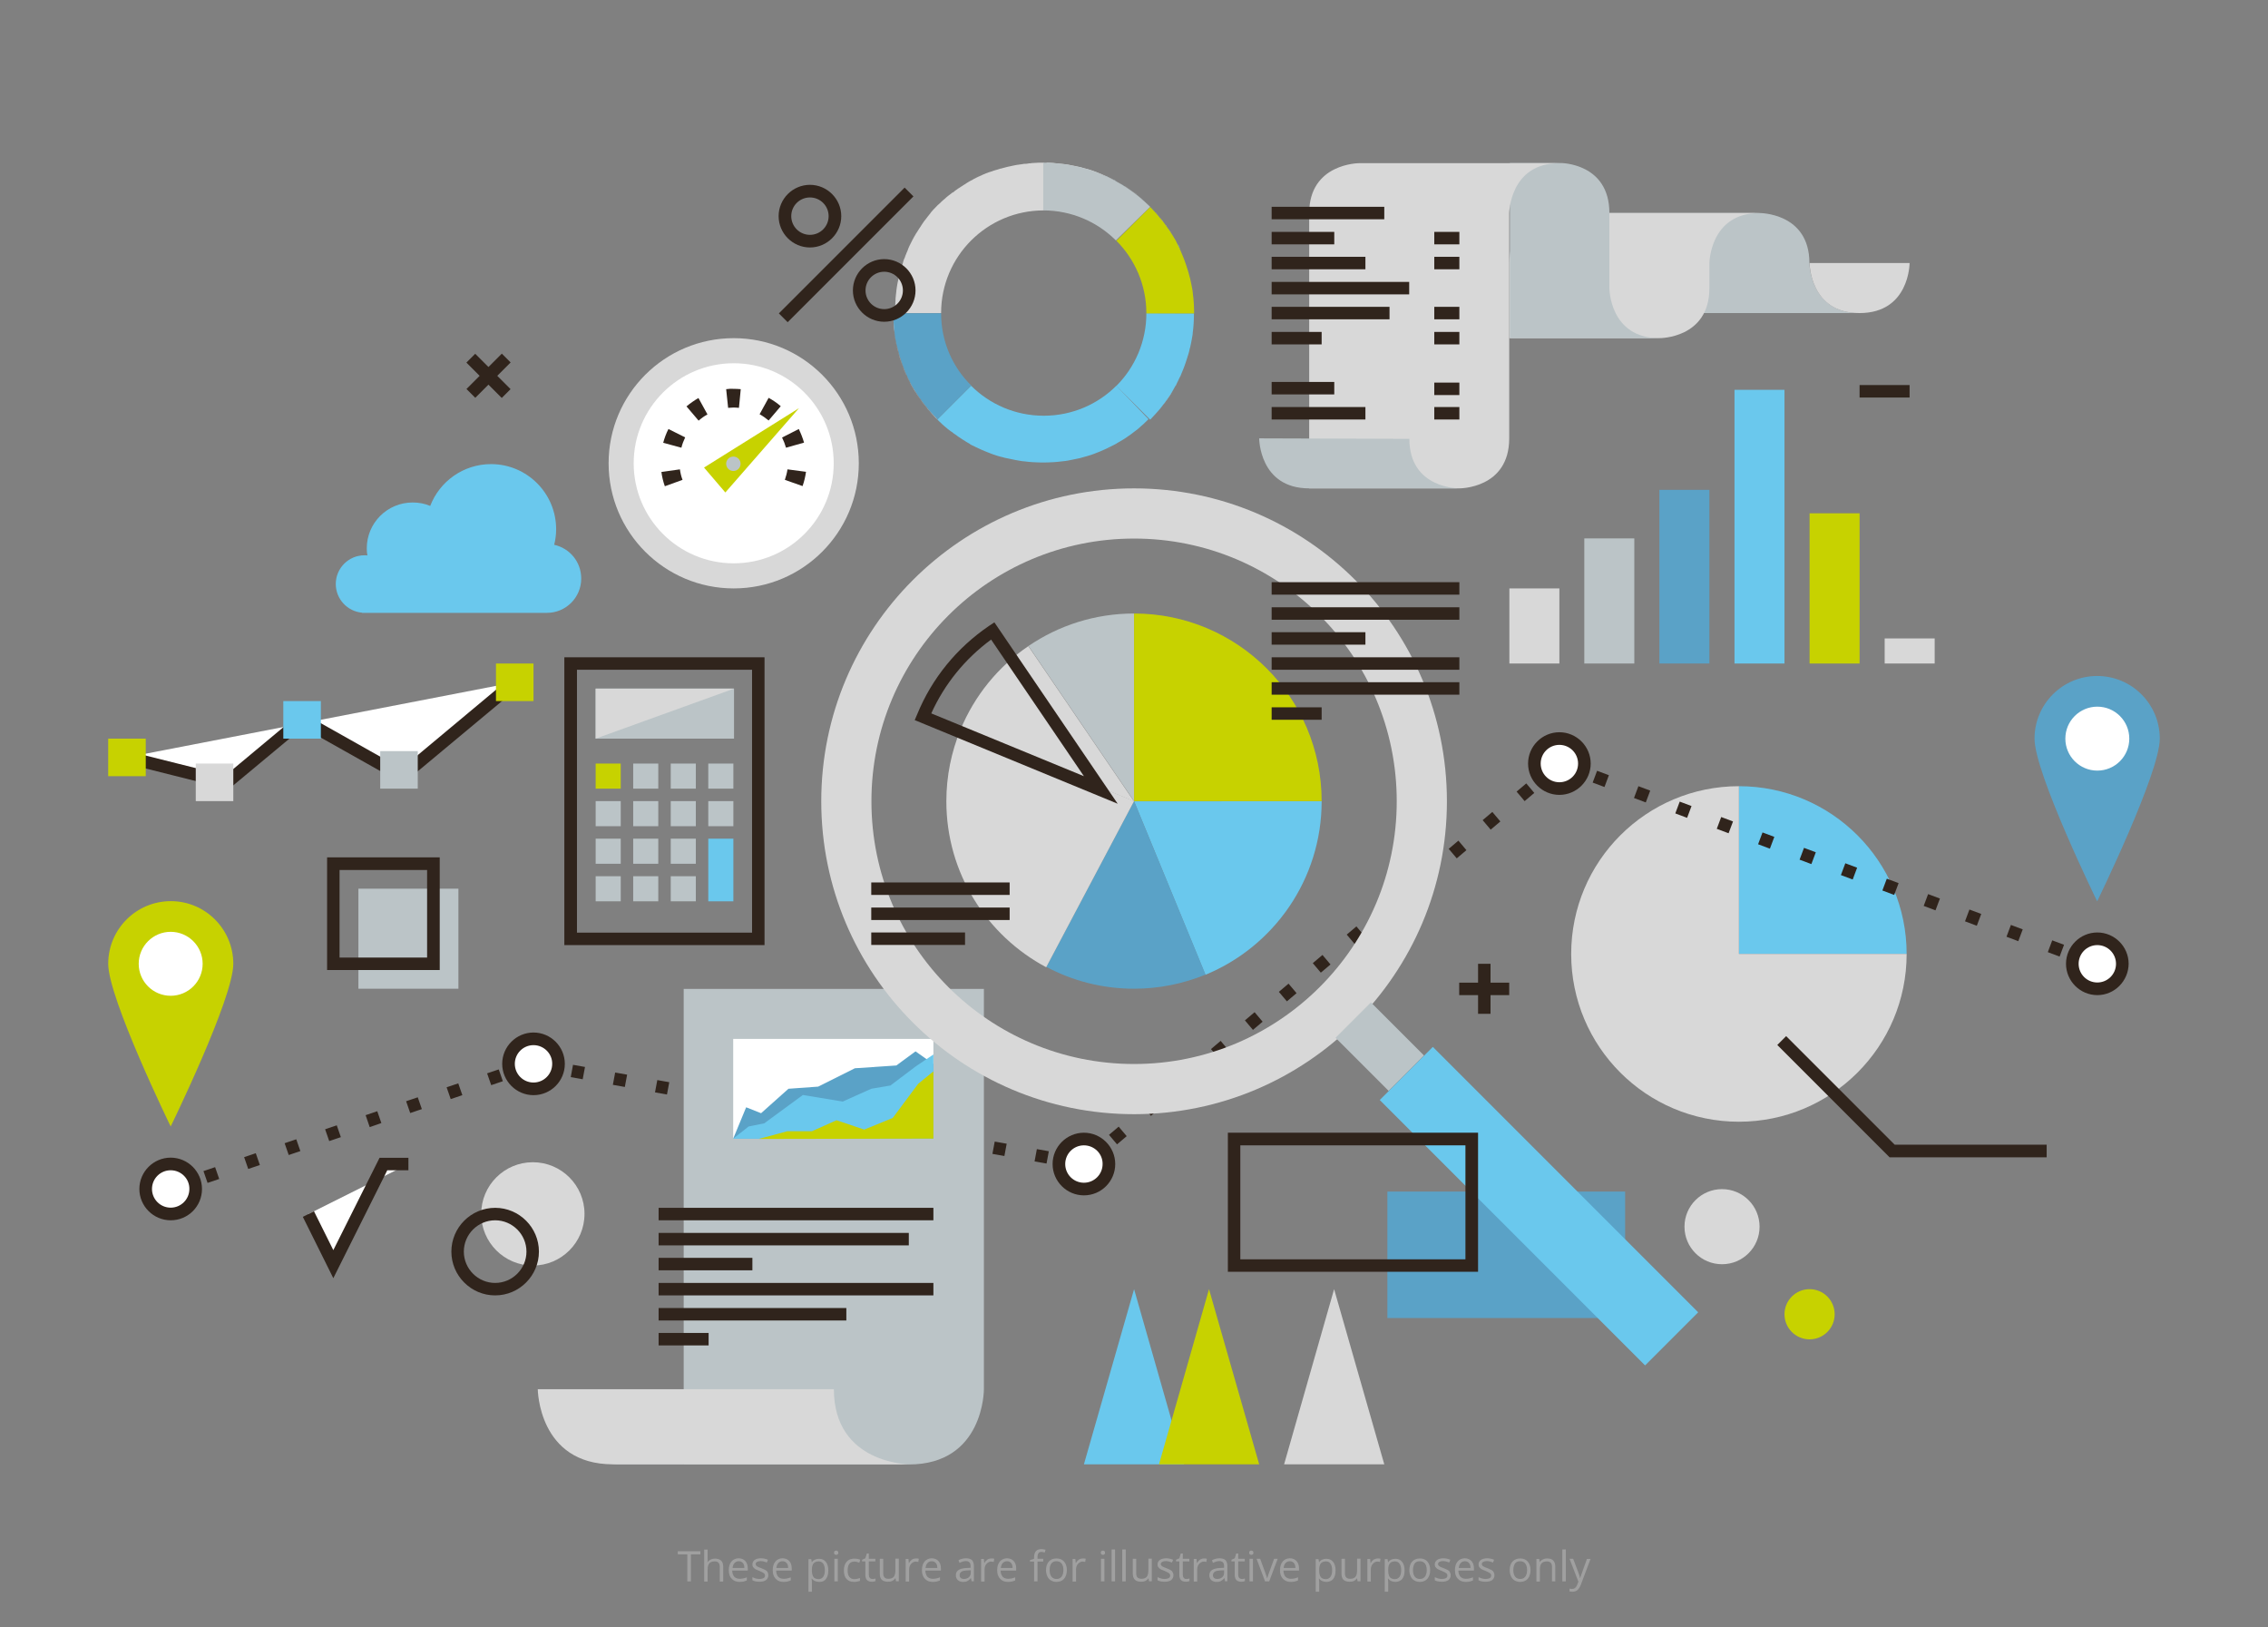 <?xml version="1.0" encoding="utf-8"?>
<!-- Generator: Adobe Illustrator 21.0.0, SVG Export Plug-In . SVG Version: 6.00 Build 0)  -->
<svg version="1.1" id="Layer_1" xmlns="http://www.w3.org/2000/svg" xmlns:xlink="http://www.w3.org/1999/xlink" x="0px" y="0px"
	 viewBox="0 0 1383.3 992.1" style="enable-background:new 0 0 1383.3 992.1;" xml:space="preserve">
<rect x="0" y="0" width="1383.3" height="992.1" fill="#808080" stroke="none"/>
<style type="text/css">
	.st0{fill:#5AA2C7;}
	.st1{fill:#D8D8D8;}
	.st2{fill:#FFFFFF;}
	.st3{fill:#30241C;}
	.st4{fill:#6AC8ED;}
	.st5{fill:none;}
	.st6{fill:#C7D200;}
	.st7{fill:#BBC4C7;}
	.st8{fill:#A0A0A0;}
</style>
<g>
	<g>
		<rect x="846.2" y="726.6" class="st0" width="145" height="77.1"/>
	</g>
	<g>
		<circle class="st1" cx="325" cy="740.2" r="31.5"/>
	</g>
	<g>
		<polygon class="st2" points="77.4,461.8 138.5,477.1 184.3,438.9 245.3,473.3 314,416 		"/>
		<polygon class="st3" points="139.4,481.3 76.5,465.5 78.4,458.1 137.5,472.9 183.8,434.3 244.9,468.7 311.5,413.1 316.4,419 
			245.7,477.9 184.7,443.6 		"/>
	</g>
	<g>
		<g>
			<path class="st4" d="M1060.6,479.4v102.3h102.3C1162.9,525.2,1117.1,479.4,1060.6,479.4z"/>
		</g>
		<g>
			<path class="st1" d="M1060.6,479.4c-56.5,0-102.3,45.8-102.3,102.3S1004.1,684,1060.6,684s102.3-45.8,102.3-102.3h-102.3V479.4z"
				/>
		</g>
		<g>
			<polygon class="st3" points="1248.3,705.7 1152.5,705.7 1084,637.2 1089.4,631.8 1155.6,698 1248.3,698 			"/>
		</g>
	</g>
	<g>
		<g>
			<path class="st5" d="M636.5,99.2C636.5,99.2,636.6,99.2,636.5,99.2c0.1,0,0.1,0,0.2,0c0.4,0,0.9,0,1.3,0l0,0
				C637.5,99.2,637.1,99.2,636.5,99.2c-0.3,0-0.6,0-1,0C635.9,99.2,636.2,99.2,636.5,99.2z"/>
		</g>
		<g>
			<path class="st4" d="M717.5,147.6L717.5,147.6L717.5,147.6L717.5,147.6z"/>
		</g>
		<g>
			<path class="st4" d="M715.2,143.7L715.2,143.7L715.2,143.7L715.2,143.7z"/>
		</g>
		<g>
			<path class="st4" d="M709.3,135.1c0-0.1-0.1-0.1-0.1-0.2l0,0C709.2,135,709.3,135,709.3,135.1z"/>
		</g>
		<g>
			<path class="st4" d="M714.4,239.5C714.5,239.5,714.5,239.5,714.4,239.5C714.5,239.4,714.5,239.5,714.4,239.5
				C714.5,239.5,714.5,239.5,714.4,239.5z"/>
		</g>
		<g>
			<path class="st4" d="M710.2,245.7c-0.3,0.4-0.6,0.8-1,1.2c0,0,0,0-0.1,0.1l0.1-0.1C709.6,246.4,710,246,710.2,245.7
				C710.3,245.6,710.3,245.6,710.2,245.7C710.3,245.6,710.2,245.7,710.2,245.7z"/>
		</g>
		<g>
			<path class="st4" d="M719.5,230.3C719.5,230.2,719.5,230.2,719.5,230.3C719.5,230.2,719.5,230.2,719.5,230.3
				C719.5,230.2,719.5,230.3,719.5,230.3z"/>
		</g>
		<g>
			<path class="st4" d="M712.8,242c-0.3,0.4-0.5,0.8-0.8,1.1c0,0,0,0,0,0.1c0.1-0.2,0.2-0.3,0.3-0.5
				C712.5,242.5,712.7,242.2,712.8,242L712.8,242L712.8,242z"/>
		</g>
		<g>
			<path class="st4" d="M717.5,234.3c-0.2,0.4-0.4,0.8-0.6,1.2c0,0.1-0.1,0.1-0.1,0.2l0,0l0,0C716.9,235.2,717.2,234.8,717.5,234.3
				L717.5,234.3L717.5,234.3z"/>
		</g>
		<g>
			<path class="st4" d="M704.6,252.6c-0.9,1-1.8,1.9-2.7,2.9c-0.1,0.1-0.1,0.1-0.2,0.2l-0.1,0.1
				C702.6,254.7,703.6,253.6,704.6,252.6C704.6,252.5,704.6,252.5,704.6,252.6C704.6,252.5,704.6,252.5,704.6,252.6z"/>
		</g>
		<g>
			<path class="st4" d="M706.1,250.8L706.1,250.8c-0.1,0.1-0.1,0.1-0.1,0.1c0.2-0.2,0.3-0.4,0.5-0.5c0.3-0.4,0.7-0.8,1-1.2l0,0
				C707.1,249.7,706.6,250.2,706.1,250.8z"/>
		</g>
		<g>
			<path class="st1" d="M657.1,101.5c0.1,0,0.1,0,0.2,0c-1-0.2-1.9-0.4-2.9-0.6l0,0C655.4,101.1,656.3,101.3,657.1,101.5z"/>
		</g>
		<g>
			<path class="st1" d="M719,150.5c0.2,0.4,0.4,0.7,0.5,1.1c0,0,0,0,0,0.1l0,0l0,0l0,0C719.3,151.3,719.1,150.9,719,150.5z"/>
		</g>
		<g>
			<path class="st1" d="M685,113c0.1,0,0.1,0.1,0.2,0.1c-0.2-0.1-0.4-0.3-0.7-0.4C684.6,112.8,684.8,112.9,685,113z"/>
		</g>
		<g>
			<path class="st1" d="M667.5,104.6c0.3,0.1,0.6,0.2,0.8,0.3C668.1,104.8,667.8,104.6,667.5,104.6
				C667.5,104.5,667.5,104.5,667.5,104.6C667.5,104.5,667.5,104.6,667.5,104.6z"/>
		</g>
		<g>
			<path class="st4" d="M547.2,211.7C547.2,211.6,547.2,211.6,547.2,211.7C547.2,211.6,547.2,211.6,547.2,211.7
				C547.2,211.6,547.2,211.7,547.2,211.7L547.2,211.7L547.2,211.7z"/>
		</g>
		<g>
			<path class="st4" d="M546.6,208.8L546.6,208.8L546.6,208.8L546.6,208.8z"/>
		</g>
		<g>
			<path class="st4" d="M544.8,191c0,0.1,0,0.3,0,0.4C544.9,191.2,544.8,191.1,544.8,191L544.8,191z"/>
		</g>
		<g>
			<path class="st4" d="M545.6,202.6L545.6,202.6C545.6,202.5,545.6,202.5,545.6,202.6c0-0.1,0-0.1,0-0.1l0,0c0-0.2,0-0.3-0.1-0.5
				c0,0.3,0.1,0.5,0.1,0.8C545.6,202.7,545.6,202.6,545.6,202.6L545.6,202.6z"/>
		</g>
		<g>
			<path class="st4" d="M547.6,213.1L547.6,213.1L547.6,213.1L547.6,213.1z"/>
		</g>
		<g>
			<path class="st4" d="M548.3,215.9L548.3,215.9L548.3,215.9L548.3,215.9z"/>
		</g>
		<g>
			<path class="st4" d="M548.1,215.2c0,0.1,0.1,0.2,0.1,0.4c0-0.1,0-0.1-0.1-0.2C548.2,215.3,548.1,215.3,548.1,215.2z"/>
		</g>
		<g>
			<path class="st4" d="M546.3,207.1c-0.2-0.9-0.3-1.8-0.5-2.7l0,0l0,0l0,0l0,0c0.1,1,0.3,2,0.5,3
				C546.3,207.3,546.3,207.2,546.3,207.1C546.3,207.2,546.3,207.1,546.3,207.1z"/>
		</g>
		<g>
			<path class="st4" d="M571.1,255.2c0.2,0.2,0.3,0.4,0.5,0.5c-0.1-0.1-0.3-0.3-0.4-0.4C571.2,255.3,571.2,255.2,571.1,255.2z"/>
		</g>
		<g>
			<path class="st4" d="M560.4,242L560.4,242L560.4,242L560.4,242z"/>
		</g>
		<g>
			<path class="st4" d="M562.9,245.6L562.9,245.6L562.9,245.6L562.9,245.6z"/>
		</g>
		<g>
			<path class="st4" d="M558.7,239.4l0.1,0.1C558.7,239.5,558.7,239.4,558.7,239.4L558.7,239.4z"/>
		</g>
		<g>
			<path class="st4" d="M555.7,234.3L555.7,234.3L555.7,234.3L555.7,234.3z"/>
		</g>
		<g>
			<path class="st4" d="M556.5,235.6c0,0,0,0.1,0.1,0.1C556.5,235.7,556.5,235.7,556.5,235.6L556.5,235.6z"/>
		</g>
		<g>
			<path class="st4" d="M545,195.5c0,0.4,0.1,0.7,0.1,1.1C545,196.2,545,195.9,545,195.5L545,195.5z"/>
		</g>
		<g>
			<path class="st4" d="M551,224c-0.1-0.2-0.1-0.3-0.2-0.5c-0.2-0.5-0.4-1.1-0.6-1.6l0,0C550.5,222.6,550.7,223.3,551,224L551,224z"
				/>
		</g>
		<g>
			<path class="st4" d="M551.8,226.1L551.8,226.1L551.8,226.1c0,0.1,0.1,0.2,0.1,0.3c0.2,0.5,0.4,1,0.7,1.5l0,0
				C552.4,227.3,552.1,226.7,551.8,226.1z"/>
		</g>
		<g>
			<path class="st4" d="M549.6,220c-0.3-0.8-0.5-1.6-0.8-2.4l0,0C549,218.3,549.3,219.2,549.6,220L549.6,220z"/>
		</g>
		<g>
			<path class="st4" d="M568.6,252.6L568.6,252.6C568.6,252.6,568.6,252.5,568.6,252.6c0.2,0.2,0.4,0.4,0.6,0.6
				C569,253,568.8,252.8,568.6,252.6z"/>
		</g>
		<g>
			<path class="st4" d="M553.7,230.3L553.7,230.3C553.7,230.3,553.7,230.2,553.7,230.3c0.1,0.1,0.1,0.3,0.2,0.4
				c0.2,0.4,0.4,0.7,0.6,1.1l0,0C554.2,231.3,553.9,230.8,553.7,230.3z"/>
		</g>
		<g>
			<path class="st4" d="M558,238.3C558,238.2,558,238.2,558,238.3s0.1,0.1,0.1,0.2c0.1,0.2,0.2,0.4,0.3,0.5
				C558.3,238.7,558.1,238.5,558,238.3z"/>
		</g>
		<g>
			<path class="st4" d="M563.8,246.8c-0.1-0.1-0.2-0.3-0.3-0.4c0.2,0.2,0.3,0.4,0.4,0.6C564,247,563.9,246.9,563.8,246.8
				C563.9,246.8,563.9,246.8,563.8,246.8z"/>
		</g>
		<g>
			<path class="st4" d="M565.7,249.2L565.7,249.2L565.7,249.2c0,0,0.1,0.1,0.1,0.2c0.4,0.4,0.7,0.9,1.1,1.3l0,0
				C566.5,250.1,566.1,249.7,565.7,249.2z"/>
		</g>
		<g>
			<path class="st1" d="M687.7,267.2c0.3-0.2,0.5-0.3,0.7-0.5C688.2,266.8,687.9,267,687.7,267.2L687.7,267.2z"/>
		</g>
		<g>
			<path class="st1" d="M681.3,271.1c-0.4,0.2-0.9,0.5-1.3,0.7c0.1-0.1,0.2-0.1,0.4-0.2C680.7,271.4,681,271.2,681.3,271.1
				L681.3,271.1z"/>
		</g>
		<g>
			<path class="st1" d="M677.5,273.1c-0.5,0.3-1,0.5-1.6,0.8l0,0c0.2-0.1,0.3-0.1,0.5-0.2c0.3-0.1,0.5-0.3,0.8-0.4
				C677.3,273.2,677.4,273.1,677.5,273.1L677.5,273.1L677.5,273.1z"/>
		</g>
		<g>
			<path class="st1" d="M694.8,261.9l0.1-0.1c0.5-0.4,1-0.9,1.5-1.3C695.9,260.9,695.4,261.4,694.8,261.9z"/>
		</g>
		<g>
			<path class="st4" d="M667.3,104.5c-0.2-0.1-0.5-0.2-0.7-0.2c0.1,0,0.1,0,0.2,0.1C667,104.4,667.1,104.4,667.3,104.5z"/>
		</g>
		<g>
			<path class="st4" d="M673.8,107.1c0.7,0.3,1.3,0.6,2,0.9c0,0,0,0,0.1,0l0,0c0,0,0,0,0.1,0l0,0l0,0
				C675.3,107.7,674.5,107.3,673.8,107.1C673.7,107.1,673.8,107.1,673.8,107.1L673.8,107.1z"/>
		</g>
		<g>
			<path class="st4" d="M650,100.2L650,100.2L650,100.2L650,100.2L650,100.2c-0.3,0-0.6-0.1-0.9-0.1c0.1,0,0.1,0,0.2,0
				C649.5,100.1,649.7,100.1,650,100.2z"/>
		</g>
		<g>
			<path class="st4" d="M641.1,99.3C641.1,99.3,641.2,99.3,641.1,99.3c0.4,0,0.8,0.1,1.2,0.1C642,99.4,641.6,99.3,641.1,99.3
				C641.2,99.3,641.1,99.3,641.1,99.3c-1-0.1-2-0.1-3.1-0.1c0.1,0,0.2,0,0.4,0C639.3,99.3,640.2,99.3,641.1,99.3z"/>
		</g>
		<g>
			<path class="st4" d="M658.7,101.9C658.7,101.9,658.8,101.9,658.7,101.9L658.7,101.9C658.8,101.9,658.8,101.9,658.7,101.9
				c1,0.2,1.8,0.5,2.7,0.7c0.1,0,0.1,0,0.1,0l0,0l0,0l0,0c-0.1,0-0.1,0-0.2,0C660.4,102.4,659.6,102.1,658.7,101.9
				C658.8,101.9,658.8,101.9,658.7,101.9C658.8,101.9,658.8,101.9,658.7,101.9c-0.3-0.1-0.6-0.1-1-0.2h0.1
				C658.1,101.8,658.4,101.8,658.7,101.9z"/>
		</g>
		<g>
			<path class="st4" d="M677.7,108.9c0.6,0.3,1.2,0.6,1.8,0.9c0.1,0.1,0.2,0.1,0.4,0.2c0,0,0,0,0.1,0c0,0,0,0,0.1,0
				c0.4,0.2,0.8,0.5,1.3,0.7l0.1,0.1l0,0l0,0l0,0l-0.1-0.1c-0.4-0.2-0.8-0.5-1.2-0.7c0,0,0,0-0.1,0l0,0
				C679.2,109.7,678.4,109.3,677.7,108.9C677.6,108.9,677.7,108.9,677.7,108.9L677.7,108.9z"/>
		</g>
		<g>
			<path class="st4" d="M643.3,99.5L643.3,99.5L643.3,99.5L643.3,99.5z"/>
		</g>
		<g>
			<path class="st4" d="M673.7,107L673.7,107L673.7,107z"/>
		</g>
		<g>
			<ellipse class="st4" cx="663.1" cy="103.1" rx="0" ry="0"/>
		</g>
		<g>
			<path class="st4" d="M667.4,104.5C667.5,104.5,667.5,104.6,667.4,104.5c0.8,0.3,1.5,0.5,2.2,0.8c0,0,0,0,0.1,0h-0.1
				c-0.4-0.2-0.8-0.3-1.2-0.5C668.1,104.8,667.8,104.7,667.4,104.5C667.5,104.6,667.5,104.5,667.4,104.5
				C667.5,104.5,667.5,104.5,667.4,104.5L667.4,104.5L667.4,104.5L667.4,104.5z"/>
		</g>
		<g>
			<path class="st4" d="M688.7,115.4c-0.3-0.2-0.7-0.5-1-0.7l0,0l0,0C688,115,688.4,115.2,688.7,115.4c0.1,0.1,0.2,0.1,0.2,0.2l0,0
				c0.1,0,0.1,0.1,0.2,0.1c0.1,0.1,0.3,0.2,0.4,0.3c0.6,0.4,1.1,0.8,1.7,1.2l0,0l0,0l0,0c-0.8-0.6-1.6-1.2-2.4-1.7l0,0
				C688.8,115.5,688.7,115.5,688.7,115.4z"/>
		</g>
		<g>
			<path class="st4" d="M683.9,112.3c0.4,0.2,0.7,0.5,1.1,0.7c0.1,0,0.1,0.1,0.2,0.1l0,0l0.1,0.1c0.1,0.1,0.3,0.2,0.4,0.3
				c0.2,0.1,0.4,0.2,0.5,0.3c0.2,0.1,0.4,0.2,0.6,0.4c-0.6-0.4-1.1-0.7-1.7-1.1l0,0c-0.1,0-0.1-0.1-0.2-0.1
				c-0.2-0.1-0.3-0.2-0.5-0.3C684.3,112.6,684.1,112.5,683.9,112.3L683.9,112.3L683.9,112.3L683.9,112.3z"/>
		</g>
		<g>
			<path class="st4" d="M677.4,108.8c-0.3-0.2-0.7-0.3-1-0.5C676.7,108.4,677.1,108.6,677.4,108.8c0.1,0,0.1,0.1,0.2,0.1l0,0l0,0
				C677.5,108.8,677.4,108.8,677.4,108.8z"/>
		</g>
		<g>
			<path class="st4" d="M698.2,123c0.8,0.7,1.6,1.5,2.4,2.3c0.3,0.3,0.6,0.5,0.9,0.8l-0.1-0.1c-0.4-0.4-0.7-0.7-1.1-1
				C699.6,124.3,698.9,123.6,698.2,123L698.2,123C698.2,122.9,698.2,122.9,698.2,123L698.2,123z"/>
		</g>
		<g>
			<path class="st4" d="M696.1,121.2c-0.2-0.2-0.4-0.3-0.6-0.5c0.2,0.2,0.4,0.4,0.7,0.6c0.1,0.1,0.3,0.2,0.4,0.3l0.1,0.1
				c0.2,0.2,0.5,0.4,0.7,0.6c-0.3-0.3-0.6-0.5-0.9-0.8l0,0C696.4,121.4,696.3,121.3,696.1,121.2z"/>
		</g>
		<g>
			<path class="st4" d="M691.3,117.3c0.3,0.2,0.6,0.4,0.8,0.6C691.9,117.7,691.6,117.5,691.3,117.3L691.3,117.3L691.3,117.3z"/>
		</g>
		<g>
			<path class="st4" d="M692.5,118.2c0.1,0.1,0.2,0.1,0.2,0.2l0,0c0.1,0.1,0.1,0.1,0.2,0.2l0,0c0.1,0,0.1,0.1,0.2,0.1
				c0.2,0.2,0.4,0.3,0.6,0.5c0.4,0.3,0.7,0.5,1,0.8l0,0l0,0l0,0c0.5,0.4,0.9,0.8,1.3,1.2c-0.4-0.4-0.9-0.8-1.3-1.2
				C694,119.4,693.3,118.9,692.5,118.2L692.5,118.2C692.6,118.3,692.5,118.2,692.5,118.2z"/>
		</g>
		<g>
			<path class="st4" d="M652.9,100.7L652.9,100.7L652.9,100.7L652.9,100.7c-0.1,0-0.1,0-0.2,0C652.8,100.7,652.9,100.7,652.9,100.7z
				"/>
		</g>
		<g>
			<path class="st4" d="M650,100.2C650.1,100.2,650.1,100.2,650,100.2c0.7,0.1,1.3,0.2,1.9,0.3c-0.1,0-0.2,0-0.4-0.1
				c-0.3,0-0.5-0.1-0.8-0.1C650.6,100.3,650.3,100.2,650,100.2C650.1,100.2,650.1,100.2,650,100.2z"/>
		</g>
		<g>
			<path class="st4" d="M645.6,99.7C645.6,99.6,645.6,99.6,645.6,99.7L645.6,99.7C645.6,99.6,645.6,99.6,645.6,99.7
				C645.6,99.6,645.6,99.6,645.6,99.7C645.6,99.6,645.6,99.6,645.6,99.7z"/>
		</g>
		<g>
			<path class="st4" d="M671.8,106.2c0.3,0.1,0.6,0.3,1,0.4C672.4,106.5,672.1,106.3,671.8,106.2
				C671.7,106.2,671.7,106.2,671.8,106.2C671.7,106.2,671.7,106.2,671.8,106.2C671.7,106.2,671.7,106.2,671.8,106.2z"/>
		</g>
		<g>
			<path class="st4" d="M663.1,103.1C663.2,103.1,663.2,103.1,663.1,103.1c0.8,0.3,1.6,0.5,2.4,0.8h0.1l0,0h-0.1
				c-0.5-0.2-1-0.3-1.6-0.5C663.7,103.3,663.5,103.2,663.1,103.1C663.2,103.1,663.2,103.1,663.1,103.1z"/>
		</g>
		<g>
			<path class="st4" d="M657.2,101.5c0.1,0,0.1,0,0.2,0l0,0C657.3,101.6,657.2,101.6,657.2,101.5c-0.9-0.2-1.8-0.4-2.7-0.6l0,0l0,0
				l0,0C655.4,101.1,656.3,101.3,657.2,101.5z"/>
		</g>
		<g>
			<path class="st1" d="M718.7,150L718.7,150L718.7,150L718.7,150z"/>
		</g>
		<g>
			<path class="st1" d="M712,138.7L712,138.7C712,138.6,711.9,138.6,712,138.7C711.9,138.6,712,138.7,712,138.7z"/>
		</g>
		<g>
			<path class="st1" d="M716.7,146.3c0.2,0.3,0.4,0.7,0.6,1c0,0.1,0.1,0.2,0.1,0.3l0,0l0,0l0,0l0,0l0,0l0,0
				c-0.1-0.2-0.2-0.4-0.3-0.6C717,146.7,716.8,146.4,716.7,146.3c-0.1-0.1-0.1-0.1-0.1-0.1C716.7,146.2,716.7,146.2,716.7,146.3z"/>
		</g>
		<g>
			<path class="st1" d="M712.8,139.9L712.8,139.9L712.8,139.9L712.8,139.9L712.8,139.9L712.8,139.9z"/>
		</g>
		<g>
			<path class="st1" d="M714.5,142.5c0.2,0.4,0.5,0.7,0.7,1.1l0,0l0,0l0,0l0,0l0,0c0.5,0.8,1,1.7,1.5,2.5l-0.1-0.1
				c-0.2-0.4-0.4-0.8-0.7-1.2c-0.2-0.4-0.5-0.8-0.7-1.2l0,0l0,0l0,0c-0.1-0.2-0.2-0.4-0.4-0.6c-0.1-0.2-0.3-0.4-0.4-0.6l0,0
				C714.5,142.4,714.5,142.5,714.5,142.5z"/>
		</g>
		<g>
			<path class="st1" d="M706.3,131.3c0.4,0.5,0.8,1,1.2,1.4l0,0l0,0c-0.3-0.3-0.5-0.6-0.8-0.9c-0.2-0.3-0.5-0.5-0.7-0.8l-0.1-0.1
				C706,131,706.1,131.2,706.3,131.3z"/>
		</g>
		<g>
			<path class="st4" d="M711.2,137.6c0,0.1,0.1,0.1,0.1,0.2c0.2,0.3,0.4,0.5,0.6,0.8l0,0c0,0.1,0.1,0.1,0.1,0.2
				c0.3,0.4,0.6,0.8,0.9,1.2l0,0c0.3,0.5,0.6,1,0.9,1.5c0.1,0.1,0.2,0.3,0.2,0.4c-0.4-0.6-0.8-1.3-1.2-1.9l0,0l0,0l0,0
				c-0.1-0.2-0.2-0.3-0.3-0.5c-0.2-0.2-0.3-0.5-0.5-0.7l0,0l0,0l0,0l0,0c0,0,0-0.1-0.1-0.1C711.6,138.2,711.4,137.9,711.2,137.6z"/>
		</g>
		<g>
			<path class="st4" d="M720.5,153.8L720.5,153.8L720.5,153.8L720.5,153.8z"/>
		</g>
		<g>
			<path class="st4" d="M717.5,147.6L717.5,147.6L717.5,147.6L717.5,147.6L717.5,147.6c0.4,0.8,0.8,1.5,1.2,2.3l0,0
				c0,0,0,0.1,0.1,0.1c0.3,0.5,0.5,1.1,0.8,1.6c0,0,0,0,0,0.1l0,0c0.3,0.7,0.6,1.4,0.9,2c-0.3-0.7-0.6-1.4-0.9-2.1l0,0
				c0,0,0,0,0-0.1c-0.2-0.4-0.4-0.7-0.5-1.1c0.2,0.4,0.4,0.7,0.6,1.1l0,0c-0.2-0.5-0.5-1-0.7-1.5c0,0,0,0,0-0.1l0,0c0,0,0,0,0-0.1
				l0,0l0,0l0,0C718.3,149.2,717.9,148.4,717.5,147.6L717.5,147.6z"/>
		</g>
		<g>
			<path class="st4" d="M714.4,142.3c0,0.1,0.1,0.1,0.1,0.2c0.3,0.4,0.5,0.8,0.8,1.2l0,0l0,0l0,0l0,0l0,0c-0.2-0.4-0.5-0.7-0.7-1.1
				C714.5,142.5,714.5,142.4,714.4,142.3C714.4,142.4,714.4,142.3,714.4,142.3L714.4,142.3L714.4,142.3z"/>
		</g>
		<g>
			<path class="st4" d="M705.7,130.6c0.1,0.1,0.2,0.3,0.3,0.4c0.5,0.6,1,1.2,1.5,1.8l0,0c0.1,0.1,0.2,0.3,0.3,0.4
				c-0.1-0.2-0.2-0.3-0.4-0.5l0,0l0,0c-0.4-0.5-0.8-1-1.2-1.4c-0.1-0.1-0.2-0.3-0.3-0.4l0,0C705.8,130.8,705.7,130.7,705.7,130.6
				L705.7,130.6z"/>
		</g>
		<g>
			<path class="st4" d="M716.7,146.2c0.2,0.4,0.4,0.7,0.6,1.1C717.1,147,716.9,146.6,716.7,146.2L716.7,146.2c0-0.1-0.1-0.1-0.1-0.1
				C716.6,146.1,716.7,146.2,716.7,146.2z"/>
		</g>
		<g>
			<path class="st4" d="M710.2,136.2c-0.3-0.4-0.6-0.8-0.9-1.2c-0.1-0.1-0.1-0.2-0.2-0.2l0,0c0,0,0-0.1-0.1-0.1l-0.1-0.1
				c0.1,0.1,0.1,0.2,0.2,0.2C709.6,135.4,709.9,135.8,710.2,136.2C710.3,136.3,710.3,136.3,710.2,136.2
				C710.3,136.3,710.3,136.3,710.2,136.2C710.3,136.3,710.2,136.2,710.2,136.2z"/>
		</g>
		<g>
			<path class="st4" d="M704.6,129.4L704.6,129.4L704.6,129.4L704.6,129.4c-0.8-0.8-1.5-1.6-2.3-2.4c-0.3-0.3-0.5-0.6-0.8-0.9l0,0
				l0,0C702.5,127.2,703.6,128.3,704.6,129.4z"/>
		</g>
		<g>
			<path class="st4" d="M680.9,235.2c-11.3,11.3-27,18.3-44.3,18.3s-33-7-44.3-18.3l-20.6,20.6l0,0l0.1,0.1c0.2,0.2,0.5,0.5,0.7,0.7
				c0,0,0,0,0.1,0.1c0.7,0.7,1.4,1.3,2.1,2c0.1,0.1,0.2,0.2,0.2,0.2l0,0l0,0c0.5,0.4,0.9,0.8,1.4,1.2c0.1,0.1,0.2,0.1,0.2,0.2
				c0.1,0.1,0.2,0.2,0.3,0.2l0.1,0.1c0.4,0.4,0.9,0.8,1.3,1.1l0,0l0,0l0,0c0.6,0.5,1.3,1,2,1.5c0.1,0,0.1,0.1,0.2,0.1
				c0.1,0,0.1,0.1,0.2,0.1l0,0c0.4,0.3,0.7,0.6,1.1,0.9l0,0l0,0c0.2,0.2,0.4,0.3,0.6,0.4c0.6,0.4,1.1,0.8,1.7,1.2l0.1,0.1l0.1,0.1
				l0,0c0.1,0.1,0.2,0.1,0.3,0.2c0.1,0,0.1,0.1,0.2,0.1c0.2,0.1,0.4,0.3,0.6,0.4l0,0c0.7,0.5,1.4,0.9,2.1,1.4
				c0.1,0.1,0.3,0.2,0.4,0.2c0.4,0.3,0.8,0.5,1.2,0.8l0,0l0,0c0.3,0.2,0.7,0.4,1,0.6c0.5,0.3,0.9,0.5,1.4,0.8c0,0,0.1,0,0.1,0.1
				c0,0,0.1,0,0.1,0.1l0,0l0.1,0.1l0,0c0.4,0.2,0.7,0.4,1.1,0.6c0.2,0.1,0.3,0.2,0.5,0.2c0.6,0.3,1.2,0.6,1.8,0.9l0,0
				c0,0,0.1,0,0.1,0.1h0.1l0,0c0.2,0.1,0.5,0.2,0.7,0.3c0.3,0.1,0.6,0.3,0.8,0.4l0,0l0,0l0,0l0,0c0.7,0.3,1.5,0.7,2.2,1
				c0.6,0.3,1.3,0.6,1.9,0.8c0.7,0.3,1.3,0.5,2,0.8c0.8,0.3,1.5,0.6,2.3,0.9c0.6,0.2,1.2,0.4,1.8,0.6c0.8,0.3,1.7,0.6,2.6,0.8
				c0.5,0.2,1.1,0.3,1.6,0.4c0.9,0.3,1.8,0.5,2.8,0.7c0.5,0.1,1,0.2,1.5,0.3c1,0.2,1.9,0.4,2.9,0.6c0.5,0.1,1,0.2,1.5,0.3
				c0.9,0.2,1.9,0.3,2.9,0.5c0.6,0.1,1.2,0.2,1.8,0.2c0.9,0.1,1.8,0.2,2.6,0.3c0.8,0.1,1.6,0.1,2.4,0.2c0.7,0,1.4,0.1,2.1,0.1
				c1.5,0.1,3,0.1,4.5,0.1l0,0l0,0c1.5,0,3,0,4.5-0.1c0.7,0,1.4-0.1,2.1-0.1c0.8-0.1,1.6-0.1,2.4-0.2c0.9-0.1,1.8-0.2,2.7-0.3
				c0.6-0.1,1.2-0.1,1.8-0.2c1-0.1,1.9-0.3,2.9-0.5c0.5-0.1,1-0.2,1.5-0.3c1-0.2,1.9-0.4,2.9-0.6c0.5-0.1,1-0.2,1.5-0.3
				c0.9-0.2,1.9-0.5,2.8-0.8c0.5-0.1,1-0.3,1.5-0.4c0.9-0.3,1.7-0.5,2.6-0.8c0.6-0.2,1.2-0.4,1.7-0.6c0.8-0.3,1.5-0.6,2.3-0.9
				c0.7-0.3,1.3-0.5,2-0.8s1.3-0.6,2-0.9s1.5-0.6,2.2-1l0,0l0,0c0.5-0.2,1-0.5,1.6-0.8l0,0l0,0c0.3-0.1,0.5-0.3,0.8-0.4
				c0.5-0.3,1.1-0.5,1.6-0.8l0,0l0,0l0,0l0,0c0.4-0.2,0.9-0.5,1.3-0.7l0,0c-0.3,0.2-0.7,0.4-1,0.6c0.3-0.2,0.7-0.4,1-0.6
				c0,0,0.1,0,0.1-0.1c0.8-0.5,1.6-0.9,2.4-1.4l0,0l0,0c0.2-0.1,0.5-0.3,0.7-0.4s0.3-0.2,0.5-0.3c0.4-0.3,0.9-0.6,1.3-0.8
				c0.4-0.3,0.8-0.5,1.2-0.8l0,0l0,0l0,0c0.2-0.2,0.5-0.3,0.7-0.5c0.1-0.1,0.2-0.2,0.3-0.2l0.1-0.1c0.5-0.4,1.1-0.8,1.6-1.1
				c0.3-0.2,0.6-0.4,0.8-0.6l0,0l0,0c0.4-0.3,0.9-0.7,1.3-1c0.4-0.3,0.8-0.6,1.2-0.9c0.3-0.2,0.6-0.5,0.9-0.7l0,0l0,0l0,0l0,0
				c0.5-0.5,1.1-0.9,1.6-1.4c0.1-0.1,0.1-0.1,0.2-0.2c0,0,0,0,0.1-0.1l0,0c0.5-0.4,1-0.8,1.4-1.2l0,0l0,0l0,0l0,0l0,0l0.1-0.1
				c0.9-0.9,1.8-1.7,2.7-2.6c0.1-0.1,0.1-0.1,0.2-0.2l0.1-0.1l0.1-0.1l0,0L680.9,235.2z"/>
		</g>
		<g>
			<path class="st1" d="M715.2,238.2c-0.3,0.4-0.5,0.8-0.8,1.3c-0.5,0.8-1.1,1.7-1.6,2.5c-0.3,0.4-0.6,0.8-0.9,1.3
				c-0.6,0.8-1.1,1.6-1.7,2.4c-0.4,0.5-0.7,0.9-1.1,1.4c-0.5,0.7-1.1,1.4-1.6,2.1c-0.5,0.6-1,1.2-1.6,1.8c-0.5,0.5-0.9,1-1.4,1.6
				c-1,1.1-2.1,2.2-3.1,3.3l-20.6-20.6l0,0l20.6,20.6l0,0l0.1-0.1l0.1-0.1c0.1-0.1,0.1-0.1,0.2-0.2c0.9-0.9,1.8-1.9,2.7-2.9l0,0l0,0
				l0,0l0.1-0.1c0.4-0.4,0.7-0.9,1.1-1.3c0.1-0.1,0.1-0.1,0.2-0.2l0,0c0,0,0-0.1,0.1-0.1c0.5-0.5,0.9-1,1.4-1.6l0,0l0,0l0,0
				c0.4-0.5,0.8-1,1.2-1.5c0.1-0.2,0.3-0.3,0.4-0.5c0-0.1,0.1-0.1,0.1-0.2l0,0c0,0,0,0,0.1-0.1c0.3-0.4,0.7-0.8,1-1.2l0,0l0,0
				c0.6-0.8,1.1-1.6,1.7-2.3c0,0,0-0.1,0.1-0.1c0,0,0,0,0-0.1c0.3-0.4,0.5-0.7,0.8-1.1l0,0l0,0c0.6-0.8,1.1-1.7,1.6-2.5l0,0l0,0l0,0
				c0-0.1,0.1-0.1,0.1-0.2C714.8,238.9,715,238.6,715.2,238.2L715.2,238.2z"/>
		</g>
		<g>
			<path class="st1" d="M545.6,202.5c-0.1-0.8-0.2-1.7-0.3-2.5c-0.1-0.9-0.1-1.7-0.2-2.6c0-0.6-0.1-1.3-0.1-1.9
				c-0.1-1.5-0.1-3-0.1-4.6H574c0-34.6,28-62.6,62.6-62.6l0,0V99.2h-0.1c-0.3,0-0.6,0-1,0c0.3,0,0.7,0,1,0c-0.4,0-0.9,0-1.3,0
				c0,0,0,0-0.1,0c-0.2,0-0.5,0-0.7,0c-0.8,0-1.7,0-2.5,0.1l0,0l0,0c-0.7,0-1.4,0.1-2,0.1l0,0c-0.3,0-0.6,0-0.8,0.1
				c-0.4,0-0.8,0.1-1.1,0.1c-0.1,0-0.2,0-0.3,0l0,0l0,0l0,0c-0.2,0-0.3,0-0.5,0.1c-0.6,0.1-1.3,0.2-1.9,0.2c-0.1,0-0.1,0-0.2,0
				c0,0,0,0-0.1,0l0,0c-0.1,0-0.2,0-0.3,0c-0.2,0-0.3,0-0.5,0.1c-0.3,0-0.6,0.1-0.9,0.1l0,0l0,0l0,0c-0.5,0.1-0.9,0.2-1.4,0.2
				c-0.5,0.1-1,0.2-1.5,0.2c-0.2,0-0.3,0.1-0.5,0.1c-0.3,0.1-0.6,0.1-1,0.2l0,0l0,0l0,0c-0.5,0.1-1,0.2-1.5,0.3
				c-0.4,0.1-0.9,0.2-1.3,0.3l0,0l0,0c-0.5,0.1-1,0.2-1.5,0.3l0,0l0,0c-0.9,0.2-1.8,0.5-2.7,0.7l0,0c-0.2,0.1-0.4,0.1-0.7,0.2
				s-0.6,0.2-0.9,0.2c0,0,0,0-0.1,0l0,0l0,0c-0.6,0.2-1.2,0.4-1.8,0.6c-0.2,0.1-0.5,0.1-0.7,0.2l0,0h-0.1l0,0
				c-0.5,0.2-1.1,0.4-1.6,0.5l0,0c0,0,0,0-0.1,0l0,0c-0.2,0.1-0.5,0.2-0.7,0.3c-0.2,0.1-0.4,0.2-0.7,0.2c-0.3,0.1-0.5,0.2-0.8,0.3
				c0,0,0,0-0.1,0h-0.1l0,0c-0.4,0.2-0.9,0.3-1.3,0.5c-0.2,0.1-0.4,0.2-0.6,0.2c-0.3,0.1-0.6,0.3-0.9,0.4c-0.3,0.1-0.7,0.3-1,0.4
				l0,0l0,0c-0.7,0.3-1.5,0.7-2.2,1l0,0l0,0c-0.2,0.1-0.3,0.2-0.5,0.2c-0.3,0.2-0.7,0.3-1,0.5l0,0c0,0,0,0-0.1,0c0,0-0.1,0-0.1,0.1
				c-0.7,0.3-1.3,0.7-2,1c-0.1,0.1-0.2,0.1-0.3,0.2l0,0l0,0l0,0c-0.4,0.2-0.9,0.5-1.3,0.7l0,0c0,0,0,0-0.1,0l0,0c0,0-0.1,0-0.1,0.1
				c-0.3,0.2-0.6,0.3-0.9,0.5c-0.5,0.3-1,0.6-1.5,0.9l0,0l0,0c-0.1,0.1-0.3,0.2-0.4,0.3c-0.3,0.2-0.5,0.3-0.8,0.5
				c-0.6,0.4-1.2,0.7-1.7,1.1c-0.3,0.2-0.6,0.3-0.8,0.5l0,0c-0.4,0.3-0.8,0.5-1.2,0.8l0,0l0,0c0,0,0,0-0.1,0
				c-0.1,0.1-0.3,0.2-0.4,0.3c-0.5,0.3-0.9,0.6-1.4,1c-0.2,0.1-0.4,0.2-0.5,0.4l0,0l0,0l0,0l0,0c-0.2,0.2-0.4,0.3-0.6,0.5
				c-0.2,0.1-0.4,0.3-0.6,0.4c0,0,0,0-0.1,0l0,0c0,0,0,0-0.1,0c-0.4,0.3-0.7,0.6-1.1,0.9c-0.4,0.3-0.7,0.5-1.1,0.8l0,0l0,0l0,0l0,0
				l0,0c-0.4,0.3-0.7,0.6-1.1,0.9c-0.2,0.1-0.3,0.3-0.5,0.4l0,0l-0.1,0.1l-0.1,0.1l0,0l-0.1,0.1c-0.1,0.1-0.1,0.1-0.2,0.2
				c-0.4,0.3-0.8,0.7-1.2,1c-0.3,0.3-0.6,0.6-0.9,0.8c-0.3,0.3-0.7,0.6-1,1c-0.3,0.2-0.5,0.5-0.8,0.7c-0.1,0.1-0.2,0.2-0.2,0.2
				c-0.1,0.1-0.2,0.2-0.4,0.3c-0.1,0.1-0.3,0.3-0.4,0.4c-0.9,0.9-1.8,1.9-2.7,2.8c-0.4,0.5-0.8,0.9-1.2,1.4
				c-0.1,0.1-0.1,0.2-0.2,0.3l-0.1,0.1c0,0,0,0,0,0.1l0,0c-0.4,0.5-0.9,1-1.3,1.6l0,0l0,0l0,0l0,0l-0.1,0.1
				c-0.6,0.7-1.1,1.4-1.6,2.1c-0.3,0.4-0.6,0.7-0.9,1.1c0,0.1-0.1,0.1-0.1,0.2l0,0c-0.2,0.2-0.3,0.5-0.5,0.7
				c-0.4,0.5-0.8,1.1-1.1,1.6l0,0l0,0c0,0,0,0,0,0.1l0,0l-0.1,0.1c-0.1,0.2-0.2,0.3-0.3,0.5s-0.3,0.4-0.4,0.6l0,0l0,0l0,0
				c-0.6,0.8-1.1,1.7-1.6,2.5l0,0l0,0c-0.3,0.4-0.5,0.8-0.8,1.2l0,0l0,0l0,0c-0.1,0.2-0.3,0.5-0.4,0.7c-0.3,0.6-0.7,1.2-1,1.7l0,0
				c-0.1,0.1-0.2,0.3-0.2,0.4c-0.2,0.3-0.3,0.6-0.5,0.9l0,0l0,0l0,0l0,0c-0.3,0.5-0.6,1.1-0.8,1.6c-0.1,0.3-0.3,0.5-0.4,0.8
				c-0.3,0.5-0.5,1.1-0.8,1.6c-0.3,0.7-0.6,1.4-0.9,2.1v0.1l0,0c0,0,0,0,0,0.1l0,0l0,0c-0.1,0.2-0.2,0.5-0.3,0.7
				c-0.2,0.4-0.3,0.8-0.5,1.1c-0.1,0.2-0.1,0.4-0.2,0.6c-0.2,0.5-0.4,0.9-0.6,1.4l0,0l0,0c0,0,0,0,0,0.1c-0.2,0.6-0.4,1.2-0.7,1.7
				c-0.1,0.2-0.1,0.3-0.2,0.5l0,0l0,0c-0.1,0.4-0.3,0.8-0.4,1.3c0,0.1-0.1,0.3-0.1,0.4l0,0c0,0,0,0,0,0.1c-0.1,0.4-0.3,0.8-0.4,1.2
				c0,0.1-0.1,0.3-0.1,0.4c-0.1,0.3-0.2,0.6-0.3,0.8l0,0l0,0l0,0c-0.1,0.5-0.3,1-0.4,1.5l0,0l0,0l0,0c0,0,0,0,0,0.1
				c-0.1,0.4-0.2,0.9-0.4,1.3c-0.1,0.5-0.3,0.9-0.4,1.4l0,0c0,0.1,0,0.1-0.1,0.2c-0.1,0.4-0.2,0.8-0.3,1.2l0,0l0,0l0,0v0.1
				c-0.2,0.9-0.4,1.8-0.6,2.8l0,0l0,0l0,0c0,0.1,0,0.2-0.1,0.3c-0.1,0.4-0.1,0.7-0.2,1.1c-0.2,1-0.3,1.9-0.5,2.9l0,0
				c0,0.1,0,0.2,0,0.2c-0.1,0.5-0.1,0.9-0.2,1.4c0,0,0,0,0,0.1c-0.1,0.9-0.2,1.8-0.3,2.7c-0.1,0.7-0.1,1.4-0.2,2v0.1l0,0
				c0,0.2,0,0.3,0,0.5c0,0.6-0.1,1.2-0.1,1.8l0,0c-0.1,1.4-0.1,2.8-0.1,4.2c0,0.1,0,0.2,0,0.4l0,0c0,0.1,0,0.3,0,0.4
				c0,1.4,0,2.7,0.1,4.1l0,0l0,0c0,0.4,0,0.7,0.1,1.1c0,0.2,0,0.5,0.1,0.7c0,0.1,0,0.1,0,0.2c0,0.1,0,0.2,0,0.3c0,0,0,0,0,0.1
				c0.1,0.7,0.1,1.4,0.2,2.1l0,0l0,0l0,0l0,0c0.1,0.7,0.2,1.3,0.2,2C545.6,202.1,545.6,202.3,545.6,202.5
				C545.6,202.4,545.6,202.5,545.6,202.5z"/>
		</g>
		<g>
			<path class="st1" d="M571.7,255.8c-1.1-1.1-2.1-2.2-3.1-3.3c-0.5-0.5-0.9-1.1-1.4-1.6c-0.5-0.6-1-1.2-1.5-1.8
				c-0.6-0.7-1.1-1.4-1.7-2.1c-0.4-0.5-0.7-0.9-1.1-1.4c-0.6-0.8-1.2-1.6-1.7-2.4c-0.3-0.4-0.6-0.8-0.9-1.2
				c-0.6-0.8-1.1-1.7-1.6-2.5c-0.3-0.4-0.5-0.8-0.8-1.2c-0.5-0.8-1-1.7-1.5-2.5c-0.3-0.5-0.5-0.9-0.8-1.4c-0.4-0.8-0.8-1.6-1.2-2.4
				c-0.3-0.5-0.5-1.1-0.8-1.6c-0.4-0.7-0.7-1.5-1-2.3c-0.3-0.6-0.6-1.3-0.8-1.9c-0.3-0.7-0.5-1.4-0.8-2c-0.3-0.7-0.6-1.5-0.8-2.2
				c-0.2-0.6-0.4-1.2-0.6-1.8c-0.3-0.8-0.6-1.7-0.8-2.5c-0.2-0.5-0.3-1.1-0.5-1.6c-0.3-0.9-0.5-1.8-0.7-2.7c-0.1-0.5-0.2-1-0.4-1.6
				c-0.1-0.2-0.1-0.5-0.2-0.7c-0.2-0.7-0.3-1.4-0.5-2.1c-0.1-0.5-0.2-1.1-0.3-1.6c-0.2-0.9-0.3-1.8-0.5-2.8
				c-0.1-0.6-0.2-1.3-0.2-1.9c0,0,0,0,0,0.1l0,0l0,0v0.1c0.1,0.5,0.1,1.1,0.2,1.6l0,0l0,0l0,0l0,0c0.1,0.9,0.3,1.8,0.5,2.7v0.1v0.1
				l0,0c0.1,0.3,0.1,0.6,0.2,1c0,0.1,0,0.3,0.1,0.4l0,0l0,0l0,0c0.2,0.9,0.4,1.8,0.6,2.7l0,0l0,0c0,0,0,0,0,0.1l0,0c0,0,0,0,0,0.1
				c0.1,0.3,0.1,0.6,0.2,0.9c0,0.1,0.1,0.3,0.1,0.4l0,0l0,0l0,0l0,0c0.2,0.7,0.4,1.4,0.6,2.1c0,0.1,0,0.1,0,0.2c0,0.1,0,0.1,0.1,0.2
				c0,0.1,0,0.2,0.1,0.3l0,0l0,0v0.1c0,0.1,0.1,0.2,0.1,0.4c0.1,0.4,0.2,0.8,0.3,1.1l0,0l0,0l0,0l0,0c0.2,0.8,0.5,1.6,0.8,2.4l0,0
				v0.1c0.2,0.6,0.4,1.1,0.6,1.7l0,0l0,0c0.2,0.5,0.4,1.1,0.6,1.6c0.1,0.2,0.1,0.3,0.2,0.5l0,0v0.1l0,0l0,0c0.2,0.6,0.5,1.2,0.7,1.9
				l0,0l0,0l0,0l0,0c0.3,0.6,0.5,1.2,0.8,1.8l0,0v0.1l0,0c0.3,0.6,0.5,1.2,0.8,1.8c0.1,0.1,0.1,0.2,0.2,0.3l0,0l0,0
				c0.2,0.5,0.5,1,0.8,1.5l0,0v0.1l0,0l0,0c0.1,0.3,0.3,0.5,0.4,0.8c0.2,0.5,0.5,1,0.8,1.5l0,0l0,0l0,0l0,0c0.2,0.4,0.5,0.8,0.7,1.3
				l0,0l0,0c0,0,0,0.1,0.1,0.1l0,0l0,0c0.4,0.8,0.9,1.6,1.4,2.4l0,0l0,0l0,0l0,0c0.1,0.2,0.3,0.5,0.5,0.7c0.1,0.1,0.2,0.3,0.2,0.4
				l0,0l0,0c0,0,0,0.1,0.1,0.1c0,0,0,0,0,0.1c0.4,0.7,0.9,1.4,1.3,2.1c0.1,0.1,0.1,0.2,0.2,0.3l0,0l0,0l0,0l0,0l0,0
				c0.2,0.4,0.5,0.7,0.7,1.1l0,0l0.1,0.1c0,0,0,0.1,0.1,0.1l0,0c0.5,0.7,1,1.5,1.6,2.2l0,0l0,0l0,0l0,0l0,0c0.2,0.3,0.4,0.5,0.6,0.8
				c0.1,0.1,0.2,0.3,0.3,0.4l0,0c0,0.1,0.1,0.1,0.1,0.2c0.6,0.7,1.1,1.4,1.7,2.1l0,0l0,0c0.4,0.5,0.8,1,1.2,1.4l0,0
				c0.1,0.1,0.2,0.2,0.2,0.3c0.1,0.1,0.1,0.1,0.2,0.2l0.1,0.1c0.1,0.1,0.2,0.2,0.3,0.4c0.2,0.2,0.3,0.4,0.5,0.5
				c0.1,0.1,0.2,0.3,0.4,0.4l0,0l0,0c0.2,0.2,0.4,0.4,0.6,0.6c0.5,0.6,1.1,1.2,1.7,1.7c0.1,0.1,0.2,0.2,0.3,0.3l0.1,0.1
				c0.1,0.1,0.3,0.3,0.4,0.4C571.7,255.8,571.7,255.8,571.7,255.8L571.7,255.8L571.7,255.8z"/>
		</g>
		<g>
			<path class="st1" d="M719.5,151.7L719.5,151.7L719.5,151.7c0.3,0.7,0.7,1.4,1,2.2c0,0,0-0.1-0.1-0.1v0.1l0,0c0,0,0,0,0-0.1l0,0
				l0,0C720.2,153.1,719.9,152.4,719.5,151.7z"/>
		</g>
		<g>
			<path class="st1" d="M718.7,231.9c-0.4,0.8-0.8,1.6-1.2,2.4c-0.3,0.5-0.5,0.9-0.8,1.4c-0.5,0.8-0.9,1.7-1.4,2.5l0,0l0,0
				c0.5-0.8,1-1.7,1.4-2.5l0,0l0,0c0-0.1,0.1-0.1,0.1-0.2c0.2-0.4,0.4-0.8,0.6-1.2l0,0l0,0l0,0c0.1-0.2,0.2-0.4,0.4-0.6
				C718.1,233.1,718.4,232.5,718.7,231.9L718.7,231.9L718.7,231.9L718.7,231.9L718.7,231.9L718.7,231.9L718.7,231.9L718.7,231.9z"/>
		</g>
		<g>
			<path class="st1" d="M719.5,230.2c-0.3,0.5-0.5,1.1-0.8,1.6l0,0c0.1-0.1,0.1-0.3,0.2-0.4C719.1,231,719.3,230.7,719.5,230.2
				C719.5,230.3,719.5,230.3,719.5,230.2C719.5,230.3,719.5,230.2,719.5,230.2L719.5,230.2L719.5,230.2L719.5,230.2
				c0.1-0.3,0.2-0.5,0.3-0.7c0.1-0.3,0.3-0.6,0.4-0.9c0.1-0.2,0.2-0.4,0.3-0.6l0,0l0,0l0,0c0,0,0,0,0-0.1
				C720.2,228.8,719.9,229.5,719.5,230.2z"/>
		</g>
		<g>
			<path class="st1" d="M707.5,132.8c0.6,0.7,1.1,1.4,1.7,2.1c-0.1-0.1-0.1-0.2-0.2-0.2l0.1,0.1c0,0,0,0.1,0.1,0.1l0,0
				c0.1,0.1,0.1,0.2,0.2,0.2c0.3,0.4,0.6,0.8,0.9,1.2l0,0l0,0l0,0c-0.3-0.4-0.6-0.7-0.8-1.1c0,0,0-0.1-0.1-0.1
				c0-0.1-0.1-0.1-0.1-0.2l0,0c-0.1-0.2-0.3-0.3-0.4-0.5c-0.2-0.3-0.4-0.6-0.7-0.8c-0.1-0.1-0.2-0.2-0.2-0.3
				C707.8,133.1,707.7,132.9,707.5,132.8L707.5,132.8z"/>
		</g>
		<g>
			<path class="st1" d="M710.3,136.3c0.6,0.8,1.2,1.6,1.7,2.4c0-0.1-0.1-0.1-0.1-0.2l0,0c-0.2-0.3-0.4-0.5-0.6-0.8
				c0-0.1-0.1-0.1-0.1-0.2c0.2,0.3,0.5,0.7,0.7,1c0,0,0,0.1,0.1,0.1c-0.3-0.4-0.6-0.8-0.8-1.2C710.8,137.1,710.6,136.7,710.3,136.3
				L710.3,136.3z"/>
		</g>
		<g>
			<path class="st1" d="M712.9,139.9C712.8,139.9,712.8,139.9,712.9,139.9c0.5,0.8,1.1,1.6,1.6,2.5c0-0.1-0.1-0.1-0.1-0.2l0,0
				c-0.1-0.2-0.2-0.3-0.3-0.5c-0.1-0.1-0.2-0.3-0.2-0.4C713.5,140.9,713.2,140.4,712.9,139.9z"/>
		</g>
		<g>
			<path class="st1" d="M718.6,149.9L718.6,149.9c-0.4-0.8-0.8-1.5-1.2-2.2l0,0c0,0,0,0,0-0.1C717.8,148.4,718.2,149.2,718.6,149.9
				C718.7,150,718.7,149.9,718.6,149.9z"/>
		</g>
		<g>
			<path class="st4" d="M699.2,191c0,17.3-7,33-18.3,44.3l20.6,20.6c1.1-1.1,2.1-2.2,3.1-3.3c0.5-0.5,0.9-1,1.4-1.6s1.1-1.2,1.6-1.8
				c0.6-0.7,1.1-1.4,1.6-2.1c0.4-0.5,0.7-0.9,1.1-1.4c0.6-0.8,1.1-1.6,1.7-2.4c0.3-0.4,0.6-0.8,0.9-1.3c0.6-0.8,1.1-1.7,1.6-2.5
				c0.3-0.4,0.5-0.8,0.8-1.3l0,0c-0.2,0.3-0.4,0.6-0.6,1c0.2-0.3,0.4-0.6,0.6-1l0,0l0,0c0.5-0.8,1-1.7,1.4-2.5
				c0.3-0.5,0.5-0.9,0.8-1.4c0.4-0.8,0.8-1.6,1.2-2.4l0,0l0,0c0.1-0.2,0.2-0.3,0.2-0.5c-0.1,0.1-0.1,0.3-0.2,0.4l0,0
				c0.3-0.5,0.5-1.1,0.8-1.6c0.4-0.7,0.7-1.5,1-2.2c0.3-0.6,0.6-1.3,0.8-1.9c0.3-0.7,0.5-1.3,0.8-2s0.6-1.5,0.8-2.2
				c0.2-0.6,0.4-1.2,0.6-1.8c0.3-0.8,0.6-1.7,0.8-2.5c0.2-0.5,0.3-1.1,0.5-1.6c0.3-0.9,0.5-1.8,0.7-2.7c0.1-0.5,0.2-1,0.4-1.5
				c0.2-0.9,0.4-1.9,0.6-2.8c0.1-0.5,0.2-1.1,0.3-1.6c0.2-0.9,0.3-1.9,0.5-2.8c0.1-0.6,0.2-1.2,0.2-1.9c0.1-0.9,0.2-1.7,0.3-2.6
				c0.1-0.8,0.1-1.7,0.2-2.5c0-0.6,0.1-1.3,0.1-1.9c0.1-1.5,0.1-3,0.1-4.6l0,0L699.2,191L699.2,191z"/>
		</g>
		<g>
			<g>
				<path class="st6" d="M718.7,150c-0.4-0.8-0.8-1.6-1.2-2.4l0,0c0-0.1-0.1-0.2-0.1-0.3c-0.2-0.4-0.4-0.7-0.6-1.1
					c-0.5-0.9-1-1.7-1.5-2.5c-0.2-0.4-0.5-0.8-0.8-1.2c-0.5-0.9-1.1-1.7-1.6-2.5c-0.3-0.4-0.6-0.8-0.9-1.2c-0.6-0.8-1.1-1.6-1.7-2.4
					c-0.3-0.5-0.7-0.9-1.1-1.4c-0.6-0.7-1.1-1.4-1.7-2.1c-0.5-0.6-1-1.2-1.5-1.8c-0.5-0.5-0.9-1.1-1.4-1.6c-1-1.1-2.1-2.2-3.1-3.3
					l0,0l-20.6,20.6c11.3,11.3,18.3,27,18.3,44.3h29.1c0-1.5,0-3-0.1-4.6c0-0.6-0.1-1.3-0.1-1.9c-0.1-0.9-0.1-1.7-0.2-2.6
					c-0.1-0.8-0.2-1.7-0.3-2.5c-0.1-0.6-0.1-1.3-0.2-1.9c-0.1-0.9-0.3-1.9-0.5-2.8c-0.1-0.5-0.2-1.1-0.3-1.6
					c-0.2-0.9-0.4-1.9-0.6-2.8c-0.1-0.5-0.2-1-0.4-1.5c-0.2-0.9-0.5-1.8-0.7-2.7c-0.2-0.5-0.3-1.1-0.5-1.6c-0.3-0.8-0.5-1.7-0.8-2.5
					c-0.2-0.6-0.4-1.2-0.6-1.8c-0.3-0.7-0.6-1.5-0.8-2.2c-0.3-0.7-0.5-1.4-0.8-2s-0.5-1.3-0.8-1.9c-0.3-0.8-0.7-1.5-1-2.3
					C719.3,151.1,719,150.6,718.7,150z"/>
			</g>
		</g>
		<g>
			<polygon class="st1" points="699.2,190.9 728.3,190.9 728.3,190.9 			"/>
		</g>
		<g>
			<path class="st1" d="M638,99.2c-0.4,0-0.9,0-1.3,0c1.5,0,3,0,4.5,0.1c0.7,0,1.4,0.1,2.2,0.2s1.5,0.1,2.3,0.2
				c0.9,0.1,1.8,0.2,2.7,0.3c0.6,0.1,1.2,0.1,1.7,0.2c1,0.1,1.9,0.3,2.9,0.5c0.5,0.1,1,0.2,1.5,0.3c1,0.2,1.9,0.4,2.9,0.6
				c0.5,0.1,1,0.2,1.5,0.3c0.9,0.2,1.9,0.5,2.8,0.8c0.5,0.1,1,0.3,1.6,0.4c0.9,0.3,1.7,0.5,2.6,0.8c0.6,0.2,1.2,0.4,1.7,0.6
				c0.8,0.3,1.5,0.6,2.3,0.9c0.7,0.3,1.3,0.5,2,0.8s1.3,0.6,2,0.9s1.5,0.6,2.2,1c0.6,0.3,1.1,0.5,1.7,0.8c0.8,0.4,1.6,0.8,2.4,1.2
				c0.5,0.3,1,0.5,1.4,0.8c0.8,0.5,1.7,0.9,2.5,1.4c0.4,0.3,0.9,0.5,1.3,0.8c0.8,0.5,1.7,1,2.5,1.6c0.4,0.3,0.8,0.6,1.3,0.9
				c0.8,0.6,1.6,1.1,2.4,1.7c0.5,0.4,0.9,0.7,1.4,1.1c0.7,0.5,1.4,1.1,2.1,1.6c0.6,0.5,1.2,1,1.8,1.6c0.5,0.5,1.1,0.9,1.6,1.4
				c1.1,1,2.2,2.1,3.3,3.1l0,0c0.3,0.3,0.5,0.6,0.8,0.9c0.8,0.8,1.5,1.6,2.3,2.4l0,0l0,0l0,0c0.5,0.5,0.9,1.1,1.4,1.6
				c-0.1-0.1-0.2-0.3-0.3-0.4l0,0c-0.2-0.2-0.4-0.5-0.6-0.7c-0.1-0.2-0.3-0.3-0.5-0.5c-0.6-0.6-1.2-1.3-1.8-1.9
				c-0.1-0.1-0.1-0.1-0.2-0.2c-0.4-0.4-0.7-0.7-1-1.1l0,0l-0.1-0.1c-0.3-0.3-0.6-0.6-0.9-0.8c-0.8-0.8-1.6-1.5-2.4-2.3l0,0l0,0
				c-0.1-0.1-0.2-0.2-0.3-0.3c-0.1-0.1-0.2-0.2-0.4-0.3c-0.2-0.2-0.5-0.4-0.7-0.6l-0.1-0.1c-0.1-0.1-0.3-0.2-0.4-0.3
				c-0.2-0.2-0.4-0.4-0.7-0.6c0.2,0.2,0.4,0.3,0.6,0.5c0.1,0.1,0.3,0.2,0.4,0.3c-0.1-0.1-0.3-0.2-0.4-0.3c-0.4-0.4-0.9-0.8-1.3-1.2
				l0,0l0,0l0,0c-0.3-0.3-0.7-0.6-1-0.8c-0.2-0.2-0.4-0.3-0.6-0.5c-0.1,0-0.1-0.1-0.2-0.1l0,0c-0.1-0.1-0.2-0.1-0.2-0.2l0,0
				c-0.1-0.1-0.2-0.1-0.2-0.2c0.1,0,0.1,0.1,0.2,0.1l0,0c-0.5-0.3-0.9-0.7-1.4-1l0,0l0,0l0,0c-0.6-0.4-1.1-0.8-1.7-1.2
				c-0.1-0.1-0.3-0.2-0.4-0.3c-0.1,0-0.1-0.1-0.2-0.1l0,0c-0.1,0-0.1-0.1-0.2-0.1c-0.4-0.2-0.7-0.5-1-0.7l0,0l0,0
				c0.3,0.2,0.7,0.5,1,0.7c0.1,0,0.1,0.1,0.2,0.1c0,0,0,0-0.1,0c-0.4-0.3-0.8-0.5-1.1-0.8l0,0l0,0c-0.3-0.2-0.5-0.3-0.8-0.5
				c-0.2-0.1-0.4-0.2-0.6-0.4c-0.2-0.1-0.4-0.2-0.5-0.3c-0.1-0.1-0.3-0.2-0.4-0.3c-0.1,0-0.1-0.1-0.1-0.1l0,0
				c-0.1,0-0.1-0.1-0.2-0.1c-0.4-0.2-0.7-0.5-1.1-0.7l0,0l0,0c-0.8-0.5-1.6-1-2.5-1.4l0,0l-0.1-0.1c-0.4-0.2-0.8-0.5-1.3-0.7
				c0,0,0,0-0.1,0c0,0,0,0-0.1,0c-0.1-0.1-0.2-0.1-0.4-0.2c-0.6-0.3-1.2-0.6-1.8-0.9l0,0l0,0h-0.1c0,0-0.1,0-0.1-0.1
				c-0.3-0.2-0.7-0.3-1-0.5c0.3,0.2,0.7,0.3,1,0.5c0,0,0.1,0,0.1,0.1c-0.4-0.2-0.7-0.4-1.1-0.5c-0.2-0.1-0.4-0.2-0.5-0.3l0,0l0,0
				c0,0,0,0-0.1,0l0,0c0,0,0,0-0.1,0c-0.7-0.3-1.3-0.6-2-0.9l0,0h-0.1l0,0l0,0l0,0l0,0c-0.2-0.1-0.4-0.2-0.6-0.3
				c-0.4-0.2-0.9-0.4-1.3-0.6c0,0,0,0,0.1,0c0.3,0.1,0.6,0.3,1,0.4c-0.3-0.1-0.6-0.3-1-0.4c0,0,0,0-0.1,0c0,0,0,0-0.1,0
				c-0.2-0.1-0.4-0.1-0.5-0.2c-0.5-0.2-0.9-0.4-1.4-0.5l0,0c0,0,0,0-0.1,0h-0.1c-0.7-0.3-1.4-0.5-2.1-0.8c0,0,0,0-0.1,0l0,0
				c0,0,0,0-0.1,0l0,0c0,0,0,0-0.1,0c-0.2-0.1-0.3-0.1-0.5-0.2c-0.1,0-0.1,0-0.2-0.1c-0.3-0.1-0.6-0.2-0.9-0.3l0,0h-0.1
				c-0.8-0.3-1.6-0.5-2.4-0.8l0,0l0,0c0.3,0.1,0.5,0.2,0.8,0.3c-0.3-0.1-0.6-0.2-0.8-0.3l0,0l0,0l0,0c-0.2-0.1-0.4-0.1-0.6-0.2
				c-0.3-0.1-0.5-0.2-0.8-0.2c0,0,0,0-0.1,0c0,0,0,0-0.1,0l0,0H662c-0.9-0.2-1.7-0.5-2.6-0.7c0,0,0,0-0.1,0l0,0c0,0,0,0-0.1,0
				c-0.3-0.1-0.6-0.1-0.9-0.2h-0.1c-0.1,0-0.3-0.1-0.4-0.1l0,0c-0.1,0-0.1,0-0.2,0c-0.9-0.2-1.8-0.4-2.7-0.6l0,0l0,0c0,0,0,0-0.1,0
				c-0.4-0.1-0.8-0.1-1.2-0.2c-0.1,0-0.1,0-0.2,0l0,0c-0.1,0-0.1,0-0.2,0c0.1,0,0.1,0,0.2,0c-0.4-0.1-0.9-0.1-1.3-0.2
				c0.1,0,0.2,0,0.4,0.1c-0.6-0.1-1.3-0.2-1.9-0.3l0,0l0,0c0.2,0,0.5,0.1,0.7,0.1c-0.3,0-0.5-0.1-0.8-0.1l0,0l0,0l0,0l0,0
				c-0.2,0-0.5-0.1-0.7-0.1c-0.1,0-0.1,0-0.2,0c-0.2,0-0.4-0.1-0.6-0.1h-0.1c-0.1,0-0.2,0-0.3,0c-0.8-0.1-1.6-0.2-2.4-0.3l0,0l0,0
				l0,0l0,0l0,0l0,0c-0.2,0-0.4,0-0.6,0c-0.4,0-0.8-0.1-1.2-0.1c-0.2,0-0.3,0-0.5,0l0,0l0,0c-0.1,0-0.3,0-0.4,0c-0.2,0-0.3,0-0.5,0
				c-0.4,0-0.8-0.1-1.2-0.1l0,0c-0.9,0-1.8-0.1-2.7-0.1C638.3,99.2,638.2,99.2,638,99.2L638,99.2c-0.5,0-0.9,0-1.4,0l0,0
				C637.1,99.2,637.5,99.2,638,99.2L638,99.2z M691.3,117.3c0.3,0.2,0.5,0.4,0.8,0.6C691.9,117.7,691.6,117.5,691.3,117.3
				L691.3,117.3L691.3,117.3z"/>
		</g>
		<g>
			<path class="st7" d="M701.5,126.1c-1.1-1.1-2.2-2.1-3.3-3.1c-0.5-0.5-1.1-0.9-1.6-1.4c-0.6-0.5-1.2-1-1.8-1.6
				c-0.7-0.6-1.4-1.1-2.1-1.6c-0.5-0.4-0.9-0.7-1.4-1.1c-0.8-0.6-1.6-1.1-2.4-1.7c-0.4-0.3-0.8-0.6-1.3-0.9
				c-0.8-0.5-1.7-1.1-2.5-1.6c-0.4-0.3-0.9-0.5-1.3-0.8c-0.8-0.5-1.7-1-2.5-1.4c-0.5-0.3-1-0.5-1.4-0.8c-0.8-0.4-1.6-0.8-2.4-1.2
				c-0.6-0.3-1.1-0.6-1.7-0.8c-0.7-0.3-1.5-0.7-2.2-1s-1.3-0.6-2-0.9s-1.3-0.5-2-0.8c-0.8-0.3-1.5-0.6-2.3-0.9
				c-0.6-0.2-1.2-0.4-1.7-0.6c-0.9-0.3-1.7-0.6-2.6-0.8c-0.5-0.2-1-0.3-1.6-0.4c-0.9-0.3-1.9-0.5-2.8-0.8c-0.5-0.1-1-0.2-1.5-0.3
				c-1-0.2-1.9-0.4-2.9-0.6c-0.5-0.1-1-0.2-1.5-0.3c-1-0.2-1.9-0.3-2.9-0.5c-0.6-0.1-1.1-0.1-1.7-0.2c-0.9-0.1-1.8-0.2-2.7-0.3
				c-0.8-0.1-1.5-0.1-2.3-0.2c-0.7-0.1-1.4-0.1-2.2-0.2c-1.5-0.1-3-0.1-4.5-0.1h-0.1v29.1c17.3,0,33,7,44.3,18.3L701.5,126.1z"/>
		</g>
		<g>
			<path class="st0" d="M574,191h-29.1c0,1.5,0,3,0.1,4.6c0,0.6,0.1,1.3,0.1,1.9c0.1,0.9,0.1,1.7,0.2,2.6c0.1,0.8,0.2,1.7,0.3,2.5
				l0,0c0.1,0.6,0.1,1.3,0.2,1.9c0.1,0.9,0.3,1.8,0.5,2.8c0.1,0.5,0.2,1.1,0.3,1.6c0.1,0.7,0.3,1.4,0.5,2.1c0.1,0.2,0.1,0.5,0.2,0.7
				c0.1,0.5,0.2,1,0.4,1.6c0.2,0.9,0.5,1.8,0.7,2.7c0.2,0.5,0.3,1.1,0.5,1.6c0.3,0.8,0.5,1.7,0.8,2.5c0.2,0.6,0.4,1.2,0.6,1.8
				c0.3,0.7,0.6,1.5,0.8,2.2c0.3,0.7,0.5,1.4,0.8,2s0.5,1.3,0.8,1.9c0.3,0.8,0.7,1.5,1,2.3c0.3,0.5,0.5,1.1,0.8,1.6
				c0.4,0.8,0.8,1.6,1.2,2.4c0.2,0.5,0.5,0.9,0.8,1.4c0.5,0.9,1,1.7,1.5,2.5c0.3,0.4,0.5,0.8,0.8,1.2c0.5,0.9,1.1,1.7,1.6,2.5
				c0.3,0.4,0.6,0.8,0.9,1.2c0.6,0.8,1.1,1.6,1.7,2.4c0.3,0.5,0.7,0.9,1.1,1.4c0.6,0.7,1.1,1.4,1.7,2.1c0.5,0.6,1,1.2,1.5,1.8
				c0.5,0.5,0.9,1.1,1.4,1.6c1,1.1,2.1,2.2,3.1,3.3l0,0l20.6-20.6C581,223.9,574,208.3,574,191L574,191z"/>
		</g>
		<g>
			<path class="st1" d="M680.9,146.7l20.6-20.6L680.9,146.7z"/>
		</g>
	</g>
	<g>
		<g>
			
				<rect x="104" y="720.6" transform="matrix(0.945 -0.326 0.326 0.945 -230.506 74.175)" class="st3" width="3.8" height="7.6"/>
		</g>
		<g>
			<path class="st3" d="M126.6,721.3l-2.5-7.2l7.1-2.4l2.5,7.2L126.6,721.3z M151.4,712.8l-2.5-7.2l7.1-2.4l2.5,7.2L151.4,712.8z
				 M638.3,709.5l-7.3-1.3l1.4-7.5l7.3,1.3L638.3,709.5z M612.6,704.9l-7.3-1.3l1.4-7.5l7.3,1.3L612.6,704.9z M176.1,704.3l-2.5-7.2
				l7.1-2.4l2.5,7.2L176.1,704.3z M586.9,700.2l-7.3-1.3l1.4-7.5l7.3,1.3L586.9,700.2z M200.8,695.8l-2.5-7.2l7.1-2.4l2.5,7.2
				L200.8,695.8z M561.2,695.5l-7.3-1.3l1.4-7.5l7.3,1.3L561.2,695.5z M535.4,690.8l-7.3-1.3l1.4-7.5l7.3,1.3L535.4,690.8z
				 M225.5,687.3L223,680l7.1-2.4l2.5,7.2L225.5,687.3z M509.7,686.2l-7.3-1.3l1.4-7.5l7.3,1.3L509.7,686.2z M484,681.5l-7.3-1.3
				l1.4-7.5l7.3,1.3L484,681.5z M250.2,678.7l-2.5-7.2l7.1-2.4l2.5,7.2L250.2,678.7z M458.3,676.8l-7.3-1.3l1.4-7.5l7.3,1.3
				L458.3,676.8z M432.6,672.1l-7.3-1.3l1.4-7.5l7.3,1.3L432.6,672.1z M274.9,670.2l-2.5-7.2l7.1-2.4l2.5,7.2L274.9,670.2z
				 M406.8,667.4l-7.3-1.3l1.4-7.5l7.3,1.3L406.8,667.4z M381.1,662.8l-7.3-1.3l1.4-7.5l7.3,1.3L381.1,662.8z M299.6,661.7l-2.5-7.2
				l7.1-2.4l2.5,7.2L299.6,661.7z M355.4,658.1l-7.3-1.3l1.4-7.5l7.3,1.3L355.4,658.1z M329.7,653.4l-4-0.7l-1.4,0.5l-2.5-7.2
				l3.2-1.1l5.9,1.1L329.7,653.4z"/>
		</g>
		<g>
			<polygon class="st3" points="662.2,713.9 656.7,712.9 658.1,705.4 660.1,705.7 661.6,704.4 666.5,710.3 			"/>
		</g>
		<g>
			<path class="st3" d="M681.3,697.8l-4.9-5.8l5.9-5l4.9,5.8L681.3,697.8z M702,680.4l-4.9-5.8l5.9-5l4.9,5.8L702,680.4z
				 M722.7,662.9l-4.9-5.8l5.9-5l4.9,5.8L722.7,662.9z M743.5,645.5l-4.9-5.8l5.9-5l4.9,5.8L743.5,645.5z M764.2,628l-4.9-5.8l5.9-5
				l4.9,5.8L764.2,628z M784.9,610.6l-4.9-5.8l5.9-5l4.9,5.8L784.9,610.6z M805.6,593.1l-4.9-5.8l5.9-5l4.9,5.8L805.6,593.1z
				 M826.3,575.7l-4.9-5.8l5.9-5l4.9,5.8L826.3,575.7z M847,558.2l-4.9-5.8l5.9-5l4.9,5.8L847,558.2z M867.8,540.8l-4.9-5.8l5.9-5
				l4.9,5.8L867.8,540.8z M888.5,523.4l-4.9-5.8l5.9-5l4.9,5.8L888.5,523.4z M909.2,505.9l-4.9-5.8l5.9-5l4.9,5.8L909.2,505.9z
				 M929.9,488.5l-4.9-5.8l5.9-5l4.9,5.8L929.9,488.5z"/>
		</g>
		<g>
			<polygon class="st3" points="950.6,471 945.7,465.2 950.3,461.3 956,463.4 953.3,470.6 951.8,470 			"/>
		</g>
		<g>
			<path class="st3" d="M1256.2,583.3l-7.2-2.7l2.7-7.2l7.2,2.7L1256.2,583.3z M1231,573.9l-7.2-2.7l2.7-7.2l7.2,2.7L1231,573.9z
				 M1205.7,564.5l-7.2-2.7l2.7-7.2l7.2,2.7L1205.7,564.5z M1180.5,555.1l-7.2-2.7l2.7-7.2l7.2,2.7L1180.5,555.1z M1155.3,545.7
				l-7.2-2.7l2.7-7.2l7.2,2.7L1155.3,545.7z M1130,536.3l-7.2-2.7l2.7-7.2l7.2,2.7L1130,536.3z M1104.8,526.9l-7.2-2.7l2.7-7.2
				l7.2,2.7L1104.8,526.9z M1079.5,517.5l-7.2-2.7l2.7-7.2l7.2,2.7L1079.5,517.5z M1054.3,508.1l-7.2-2.7l2.7-7.2l7.2,2.7
				L1054.3,508.1z M1029,498.7l-7.2-2.7l2.7-7.2l7.2,2.7L1029,498.7z M1003.8,489.3l-7.2-2.7l2.7-7.2l7.2,2.7L1003.8,489.3z
				 M978.6,479.9l-7.2-2.7l2.7-7.2l7.2,2.7L978.6,479.9z"/>
		</g>
		<g>
			
				<rect x="1273.6" y="585.2" transform="matrix(0.349 -0.937 0.937 0.349 281.708 1579.612)" class="st3" width="7.6" height="3.8"/>
		</g>
	</g>
	<g>
		<g>
			<path class="st7" d="M417,603h183.1v244.2c0,0,0.2,45.8-45.8,45.8S417,893,417,893V603z"/>
		</g>
		<g>
			<rect x="447.2" y="633.5" class="st2" width="122.1" height="60.8"/>
		</g>
		<g>
			<path class="st7" d="M371.2,892.9c0,0,45.8,0,45.8-45.8v45.8H371.2z"/>
		</g>
		<g>
			<path class="st1" d="M328,847.1c0,0,0.3,45.8,45.8,45.8s180.6,0,180.6,0s-45.8-0.3-45.8-45.8H373.7H328z"/>
		</g>
		<g>
			<polygon class="st0" points="569.3,648.8 558.4,641.1 546.7,649.7 521.4,651.4 499,662.6 480.9,663.9 464.2,678.8 455.1,675.2 
				447.2,694.3 569.3,694.3 			"/>
		</g>
		<g>
			<polygon class="st4" points="447.2,694.3 456.6,686.9 466.1,685 489.7,667.7 514,671.7 531.4,663.9 543.1,661.9 558.6,650.2 
				569.3,643 569.3,694.3 			"/>
		</g>
		<g>
			<g>
				<polygon class="st6" points="462.8,694.5 480.2,689.8 495.2,689.8 510.2,683.1 527.1,688.8 544.5,681.7 560,660.9 569.3,653.3 
					569.3,694.3 				"/>
			</g>
		</g>
		<g>
			<g>
				<rect x="401.7" y="736.5" class="st3" width="167.6" height="7.6"/>
			</g>
			<g>
				<rect x="401.7" y="751.8" class="st3" width="152.6" height="7.6"/>
			</g>
			<g>
				<rect x="401.7" y="767" class="st3" width="57.2" height="7.6"/>
			</g>
			<g>
				<rect x="401.7" y="782.3" class="st3" width="167.6" height="7.6"/>
			</g>
			<g>
				<rect x="401.7" y="797.6" class="st3" width="114.5" height="7.6"/>
			</g>
			<g>
				<rect x="401.7" y="812.8" class="st3" width="30.5" height="7.6"/>
			</g>
		</g>
	</g>
	<g>
		<polygon class="st4" points="661.1,892.9 691.7,786.1 722.2,892.9 		"/>
	</g>
	<g>
		<g>
			<polygon class="st6" points="706.9,892.9 737.4,786.1 768,892.9 			"/>
		</g>
	</g>
	<g>
		<polygon class="st1" points="783.2,892.9 813.7,786.1 844.3,892.9 		"/>
	</g>
	<g>
		<path class="st1" d="M691.7,297.8c-105.3,0-190.8,85.4-190.8,190.8s85.4,190.8,190.8,190.8c105.3,0,190.8-85.4,190.8-190.8
			S797,297.8,691.7,297.8z M691.7,648.8c-88.5,0-160.2-71.7-160.2-160.2s71.7-160.2,160.2-160.2s160.2,71.7,160.2,160.2
			C851.9,577,780.1,648.8,691.7,648.8z"/>
	</g>
	<g>
		<g>
			
				<rect x="826.5" y="615.3" transform="matrix(0.707 -0.707 0.707 0.707 -204.762 782.128)" class="st7" width="30.5" height="45.8"/>
		</g>
		<g>
			
				<rect x="915.9" y="621" transform="matrix(0.707 -0.707 0.707 0.707 -245.05 879.252)" class="st4" width="45.8" height="228.9"/>
		</g>
	</g>
	<g>
		<g>
			<g>
				<path class="st7" d="M981.6,129.9c0,0,0,0,30.5,0s61,0,61,0s30.5-0.3,30.5,30.5c0,17.1,0,17.1,0,0c0,0,0.3,30.5,30.5,30.5H1012
					c0,0-30.5,0-30.5-30.5L981.6,129.9L981.6,129.9z"/>
			</g>
			<g>
				<path class="st1" d="M920.6,206.2c0,0,0,0,30.5,0s61,0,61,0s30.5,0.3,30.5-30.5s0-15.3,0-15.3s0.3-30.5,30.5-30.5h-122
					c0,0-30.5,0-30.5,30.5V206.2z"/>
			</g>
			<g>
				<path class="st7" d="M952,99.4c0,0,29.6,0,29.6,30.5s0,45.8,0,45.8s0,30.5,30.5,30.5h-91.2V99.4H952z"/>
			</g>
			<g>
				<path class="st1" d="M798.5,297.8c0,0,0,0,30.5,0s61,0,61,0s30.5,0.3,30.5-30.5s0-137.3,0-137.3s0.3-30.5,30.5-30.5H829
					c0,0-30.5,0-30.5,30.5V297.8z"/>
			</g>
			<g>
				<path class="st7" d="M768,267.3c0,0,0,30.5,30.5,30.5s91.6,0,91.6,0s-30.5,0.4-30.5-30.2L768,267.3z"/>
			</g>
			<g>
				<path class="st1" d="M1103.7,160.4h61c0,0,0,30.5-30.5,30.5C1103.7,191,1103.7,160.4,1103.7,160.4z"/>
			</g>
		</g>
		<g>
			<g>
				<path class="st4" d="M735.2,594.4c41.6-17.1,70.9-58.1,70.9-105.8H691.7L735.2,594.4z"/>
			</g>
			<g>
				<path class="st7" d="M691.7,374.1c-23.9,0-46,7.3-64.4,19.8l64.4,94.6V374.1z"/>
			</g>
			<g>
				<g>
					<path class="st6" d="M691.7,374.1v114.4l0,0l0,0h114.4l0,0C806.1,425.3,754.9,374.1,691.7,374.1z"/>
				</g>
			</g>
			<g>
				<path class="st0" d="M691.7,488.5l-53.5,101.1c16,8.5,34.2,13.3,53.5,13.3c15.4,0,30.1-3.1,43.6-8.6L691.7,488.5L691.7,488.5z"
					/>
			</g>
			<g>
				<g>
					<path class="st6" d="M691.7,488.5L691.7,488.5L691.7,488.5z"/>
				</g>
			</g>
			<g>
				<path class="st1" d="M585.8,445l105.8,43.6l0,0L627.2,394C608.9,406.4,594.4,424.1,585.8,445z"/>
			</g>
			<g>
				<g>
					<path class="st6" d="M691.7,488.5L691.7,488.5L691.7,488.5z"/>
				</g>
			</g>
			<g>
				<path class="st1" d="M691.7,488.5L585.8,445c-5.5,13.4-8.6,28.1-8.6,43.6c0,43.9,24.7,81.9,60.9,101.2L691.7,488.5L691.7,488.5
					L691.7,488.5z"/>
			</g>
			<g>
				<g>
					<polygon class="st6" points="691.7,488.5 691.7,488.5 691.7,488.5 					"/>
				</g>
			</g>
			<g>
				<path class="st3" d="M681.7,490.1l-123.8-51l1.5-3.5c9-22,24.2-40.6,43.9-54l3.2-2.1L681.7,490.1z M568,435l93.1,38.3L604.5,390
					C588.6,401.7,576.1,417.1,568,435z"/>
			</g>
			<g>
				<rect x="775.6" y="355" class="st3" width="114.5" height="7.6"/>
			</g>
			<g>
				<rect x="775.6" y="370.3" class="st3" width="114.5" height="7.6"/>
			</g>
			<g>
				<rect x="775.6" y="385.5" class="st3" width="57.2" height="7.6"/>
			</g>
			<g>
				<rect x="531.4" y="538.1" class="st3" width="84.4" height="7.6"/>
			</g>
			<g>
				<rect x="531.4" y="553.4" class="st3" width="84.4" height="7.6"/>
			</g>
			<g>
				<rect x="531.4" y="568.6" class="st3" width="57.2" height="7.6"/>
			</g>
			<g>
				<rect x="775.6" y="400.8" class="st3" width="114.5" height="7.6"/>
			</g>
			<g>
				<rect x="775.6" y="416" class="st3" width="114.5" height="7.6"/>
			</g>
			<g>
				<rect x="775.6" y="431.3" class="st3" width="30.5" height="7.6"/>
			</g>
			<g>
				<rect x="775.6" y="126.1" class="st3" width="68.7" height="7.6"/>
			</g>
			<g>
				<rect x="775.6" y="141.4" class="st3" width="38.2" height="7.6"/>
			</g>
			<g>
				<rect x="874.8" y="141.4" class="st3" width="15.3" height="7.6"/>
			</g>
			<g>
				<rect x="874.8" y="156.6" class="st3" width="15.3" height="7.6"/>
			</g>
			<g>
				<rect x="874.8" y="187.1" class="st3" width="15.3" height="7.6"/>
			</g>
			<g>
				<rect x="874.8" y="202.4" class="st3" width="15.3" height="7.6"/>
			</g>
			<g>
				<rect x="874.8" y="233.3" class="st3" width="15.3" height="7.6"/>
			</g>
			<g>
				<rect x="874.8" y="248.2" class="st3" width="15.3" height="7.6"/>
			</g>
			<g>
				<rect x="775.6" y="156.6" class="st3" width="57.2" height="7.6"/>
			</g>
			<g>
				<rect x="775.6" y="232.9" class="st3" width="38.2" height="7.6"/>
			</g>
			<g>
				<rect x="775.6" y="248.2" class="st3" width="57.2" height="7.6"/>
			</g>
			<g>
				<rect x="775.6" y="171.9" class="st3" width="83.9" height="7.6"/>
			</g>
			<g>
				<rect x="775.6" y="187.1" class="st3" width="71.9" height="7.6"/>
			</g>
			<g>
				<rect x="775.6" y="202.4" class="st3" width="30.5" height="7.6"/>
			</g>
		</g>
	</g>
	<g>
		<g>
			<path class="st3" d="M466.3,576.3H344.2V400.8h122.1L466.3,576.3L466.3,576.3z M351.9,568.7h106.8V408.4H351.9V568.7z"/>
		</g>
		<g>
			<rect x="363.3" y="419.9" class="st7" width="84.4" height="30.5"/>
		</g>
		<g>
			<polygon class="st1" points="363.3,450.4 363.3,419.9 447.7,419.9 			"/>
		</g>
		<g>
			<g>
				<rect x="363.3" y="465.6" class="st6" width="15.3" height="15.3"/>
			</g>
		</g>
		<g>
			<rect x="386.2" y="465.6" class="st7" width="15.3" height="15.3"/>
		</g>
		<g>
			<rect x="409.1" y="465.6" class="st7" width="15.3" height="15.3"/>
		</g>
		<g>
			<rect x="432" y="465.6" class="st7" width="15.3" height="15.3"/>
		</g>
		<g>
			<rect x="363.3" y="488.5" class="st7" width="15.3" height="15.3"/>
		</g>
		<g>
			<rect x="386.2" y="488.5" class="st7" width="15.3" height="15.3"/>
		</g>
		<g>
			<rect x="409.1" y="488.5" class="st7" width="15.3" height="15.3"/>
		</g>
		<g>
			<rect x="432" y="488.5" class="st7" width="15.3" height="15.3"/>
		</g>
		<g>
			<rect x="363.3" y="511.4" class="st7" width="15.3" height="15.3"/>
		</g>
		<g>
			<rect x="386.2" y="511.4" class="st7" width="15.3" height="15.3"/>
		</g>
		<g>
			<rect x="409.1" y="511.4" class="st7" width="15.3" height="15.3"/>
		</g>
		<g>
			<rect x="363.3" y="534.3" class="st7" width="15.3" height="15.3"/>
		</g>
		<g>
			<rect x="386.2" y="534.3" class="st7" width="15.3" height="15.3"/>
		</g>
		<g>
			<rect x="409.1" y="534.3" class="st7" width="15.3" height="15.3"/>
		</g>
		<g>
			<rect x="432" y="511.4" class="st4" width="15.3" height="38.2"/>
		</g>
	</g>
	<g>
		<circle class="st2" cx="104.1" cy="725.1" r="15.3"/>
		<path class="st3" d="M104.1,744.1c-10.5,0-19.1-8.6-19.1-19.1s8.6-19.1,19.1-19.1s19.1,8.6,19.1,19.1
			C123.2,735.6,114.7,744.1,104.1,744.1z M104.1,713.6c-6.3,0-11.4,5.1-11.4,11.4c0,6.3,5.1,11.4,11.4,11.4s11.4-5.1,11.4-11.4
			C115.6,718.8,110.5,713.6,104.1,713.6z"/>
	</g>
	<g>
		<circle class="st2" cx="661.1" cy="709.8" r="15.3"/>
		<path class="st3" d="M661.1,728.9c-10.5,0-19.1-8.6-19.1-19.1s8.6-19.1,19.1-19.1s19.1,8.6,19.1,19.1
			C680.2,720.3,671.7,728.9,661.1,728.9z M661.1,698.4c-6.3,0-11.4,5.1-11.4,11.4c0,6.3,5.1,11.4,11.4,11.4
			c6.3,0,11.4-5.1,11.4-11.4C672.6,703.5,667.4,698.4,661.1,698.4z"/>
	</g>
	<g>
		<circle class="st2" cx="1279.2" cy="587.7" r="15.3"/>
		<path class="st3" d="M1279.2,606.8c-10.5,0-19.1-8.6-19.1-19.1s8.6-19.1,19.1-19.1s19.1,8.6,19.1,19.1
			C1298.2,598.2,1289.7,606.8,1279.2,606.8z M1279.2,576.3c-6.3,0-11.4,5.1-11.4,11.4c0,6.3,5.1,11.4,11.4,11.4s11.4-5.1,11.4-11.4
			C1290.6,581.4,1285.5,576.3,1279.2,576.3z"/>
	</g>
	<g>
		<circle class="st2" cx="325.4" cy="648.8" r="15.3"/>
		<path class="st3" d="M325.4,667.8c-10.5,0-19.1-8.6-19.1-19.1s8.6-19.1,19.1-19.1s19.1,8.6,19.1,19.1
			C344.5,659.3,335.9,667.8,325.4,667.8z M325.4,637.3c-6.3,0-11.4,5.1-11.4,11.4c0,6.3,5.1,11.4,11.4,11.4s11.4-5.1,11.4-11.4
			C336.9,642.5,331.7,637.3,325.4,637.3z"/>
	</g>
	<g>
		<circle class="st2" cx="951.1" cy="465.6" r="15.3"/>
		<path class="st3" d="M951.1,484.7c-10.5,0-19.1-8.6-19.1-19.1s8.6-19.1,19.1-19.1s19.1,8.6,19.1,19.1S961.6,484.7,951.1,484.7z
			 M951.1,454.2c-6.3,0-11.4,5.1-11.4,11.4s5.1,11.4,11.4,11.4c6.3,0,11.4-5.1,11.4-11.4S957.4,454.2,951.1,454.2z"/>
	</g>
	<g>
		<path class="st4" d="M338,332.2c0.8-3.1,1.2-6.2,1.2-9.5c0-21.9-17.8-39.7-39.7-39.7c-16.9,0-31.4,10.6-37.1,25.5
			c-3.3-1.4-6.9-2.1-10.7-2.1c-15.5,0-28,12.5-28,28c0,1.5,0.1,2.9,0.4,4.3c-0.6-0.1-1.2-0.1-1.8-0.1c-9.7,0-17.5,7.9-17.5,17.5
			c0,9.2,7.1,16.7,16,17.5v0.1h112.8l0,0l0,0c11.6,0,20.9-9.4,20.9-20.9C354.5,342.6,347.5,334.3,338,332.2z"/>
	</g>
	<g>
		<g>
			<circle class="st1" cx="447.5" cy="282.5" r="76.3"/>
		</g>
		<g>
			<circle class="st2" cx="447.5" cy="282.5" r="61"/>
		</g>
		<g>
			<g>
				<g>
					<path class="st3" d="M405.5,296.5c-1-2.8-1.7-5.7-2.1-8.7l11.3-1.6c0.3,2.2,0.8,4.4,1.6,6.4L405.5,296.5z M489.5,296.4
						l-10.8-3.8c0.7-2.1,1.3-4.2,1.6-6.4l11.3,1.5C491.2,290.6,490.5,293.6,489.5,296.4z M415.6,273l-11.1-3
						c0.8-2.9,1.8-5.7,3.2-8.4l10.2,5.1C416.9,268.8,416.1,270.9,415.6,273z M479.4,273c-0.6-2.1-1.4-4.2-2.4-6.2l10.2-5.2
						c1.3,2.7,2.4,5.5,3.2,8.3L479.4,273z M426.1,256.5l-7.4-8.7c2.3-1.9,4.7-3.6,7.3-5.1l5.5,10C429.6,253.7,427.8,255,426.1,256.5
						z M468.8,256.4c-1.7-1.4-3.5-2.7-5.5-3.8l5.5-10c2.6,1.4,5.1,3.1,7.4,5.1L468.8,256.4z M444.1,248.7l-1.2-11.4
						c1.5-0.2,3-0.3,4.5-0.2c1.5,0,2.9,0.1,4.4,0.2l-1.1,11.4c-1.1-0.1-2.2-0.2-3.3-0.2C446.3,248.6,445.2,248.6,444.1,248.7z"/>
				</g>
			</g>
		</g>
		<g>
			<g>
				<polygon class="st6" points="429.4,285.1 487.3,248.9 442.4,300.3 				"/>
			</g>
		</g>
		<g>
			<circle class="st7" cx="447.3" cy="282.8" r="4.4"/>
		</g>
	</g>
	<g>
		<g>
			<g>
				<path class="st6" d="M142.3,587.7c0,21.1-38.2,99.2-38.2,99.2S66,608.8,66,587.7s17.1-38.2,38.2-38.2S142.3,566.7,142.3,587.7z"
					/>
			</g>
		</g>
		<g>
			<circle class="st2" cx="104.1" cy="587.7" r="19.5"/>
		</g>
	</g>
	<g>
		<g>
			<path class="st0" d="M1317.3,450.4c0,21.1-38.2,99.2-38.2,99.2s-38.2-78.1-38.2-99.2s17.1-38.2,38.2-38.2
				S1317.3,429.3,1317.3,450.4z"/>
		</g>
		<g>
			<circle class="st2" cx="1279.2" cy="450.4" r="19.5"/>
		</g>
	</g>
	<g>
		<rect x="920.6" y="358.8" class="st1" width="30.5" height="45.8"/>
	</g>
	<g>
		<rect x="1149.5" y="389.3" class="st1" width="30.5" height="15.3"/>
	</g>
	<g>
		<rect x="966.3" y="328.3" class="st7" width="30.5" height="76.3"/>
	</g>
	<g>
		<rect x="1012.1" y="298.7" class="st0" width="30.5" height="105.9"/>
	</g>
	<g>
		<rect x="1057.9" y="237.7" class="st4" width="30.5" height="166.9"/>
	</g>
	<g>
		<g>
			<rect x="1103.7" y="313" class="st6" width="30.5" height="91.6"/>
		</g>
	</g>
	<g>
		<g>
			<rect x="66" y="450.4" class="st6" width="22.9" height="22.9"/>
		</g>
	</g>
	<g>
		<g>
			<rect x="302.5" y="404.6" class="st6" width="22.9" height="22.9"/>
		</g>
	</g>
	<g>
		<rect x="119.4" y="465.6" class="st1" width="22.9" height="22.9"/>
	</g>
	<g>
		<rect x="231.9" y="458" class="st7" width="22.9" height="22.9"/>
	</g>
	<g>
		<rect x="172.8" y="427.5" class="st4" width="22.9" height="22.9"/>
	</g>
	<g>
		<rect x="218.6" y="541.9" class="st7" width="61" height="61"/>
	</g>
	<g>
		<path class="st3" d="M268.2,591.5h-68.7v-68.7h68.7V591.5z M207.1,583.9h53.4v-53.4h-53.4V583.9z"/>
	</g>
	<g>
		<path class="st3" d="M302,789.9c-14.7,0-26.7-12-26.7-26.7s12-26.7,26.7-26.7s26.7,12,26.7,26.7S316.7,789.9,302,789.9z
			 M302,744.1c-10.5,0-19.1,8.6-19.1,19.1s8.6,19.1,19.1,19.1s19.1-8.6,19.1-19.1C321.1,752.7,312.5,744.1,302,744.1z"/>
	</g>
	<g>
		<path class="st3" d="M901.5,775.5H748.9v-84.8h152.6V775.5z M756.5,767.9h137.3v-69.5H756.5V767.9z"/>
	</g>
	<g>
		<g>
			<circle class="st6" cx="1103.7" cy="801.4" r="15.3"/>
		</g>
	</g>
	<g>
		<circle class="st1" cx="1050.3" cy="748" r="22.9"/>
	</g>
	<g>
		<polygon class="st2" points="188.1,740.3 203.3,770.8 233.9,709.8 249.1,709.8 		"/>
		<polygon class="st3" points="203.3,779.4 184.7,742 191.5,738.6 203.3,762.3 231.5,706 249.1,706 249.1,713.6 236.2,713.6 		"/>
	</g>
	<g>
		<rect x="901.5" y="587.7" class="st3" width="7.6" height="30.5"/>
	</g>
	<g>
		<rect x="890" y="599.2" class="st3" width="30.5" height="7.6"/>
	</g>
	<g>
		
			<rect x="282.8" y="225.3" transform="matrix(0.707 -0.707 0.707 0.707 -74.714 277.851)" class="st3" width="30.5" height="7.6"/>
	</g>
	<g>
		
			<rect x="294.2" y="213.9" transform="matrix(0.707 -0.707 0.707 0.707 -74.76 277.869)" class="st3" width="7.6" height="30.5"/>
	</g>
	<g>
		<rect x="1134.2" y="234.8" class="st3" width="30.5" height="7.6"/>
	</g>
	<g>
		<g>
			
				<rect x="461.9" y="151.6" transform="matrix(0.707 -0.707 0.707 0.707 41.296 410.49)" class="st3" width="108.5" height="7.6"/>
		</g>
		<g>
			<path class="st3" d="M494,150.9c-10.5,0-19.1-8.6-19.1-19.1s8.6-19.1,19.1-19.1s19.1,8.6,19.1,19.1S504.5,150.9,494,150.9z
				 M494,120.4c-6.3,0-11.4,5.1-11.4,11.4s5.1,11.4,11.4,11.4s11.4-5.1,11.4-11.4S500.3,120.4,494,120.4z"/>
		</g>
		<g>
			<path class="st3" d="M539.3,196.2c-10.5,0-19.1-8.6-19.1-19.1s8.6-19.1,19.1-19.1s19.1,8.6,19.1,19.1S549.8,196.2,539.3,196.2z
				 M539.3,165.7c-6.3,0-11.4,5.1-11.4,11.4c0,6.3,5.1,11.4,11.4,11.4c6.3,0,11.4-5.1,11.4-11.4S545.6,165.7,539.3,165.7z"/>
		</g>
	</g>
</g>
<g>
	<path class="st8" d="M421.3,964.3h-2.1v-16.5h-5.8v-1.9h13.8v1.9h-5.8V964.3z"/>
	<path class="st8" d="M439,964.3v-8.9c0-1.1-0.3-2-0.8-2.5c-0.5-0.6-1.3-0.8-2.4-0.8c-1.4,0-2.5,0.4-3.2,1.2c-0.7,0.8-1,2.1-1,3.9
		v7.2h-2.1v-19.5h2.1v5.9c0,0.7,0,1.3-0.1,1.8h0.1c0.4-0.7,1-1.2,1.8-1.6s1.6-0.6,2.6-0.6c1.7,0,2.9,0.4,3.8,1.2s1.3,2.1,1.3,3.8v9
		H439z"/>
	<path class="st8" d="M451.1,964.6c-2,0-3.6-0.6-4.8-1.9c-1.2-1.2-1.8-3-1.8-5.2c0-2.2,0.5-4,1.6-5.3c1.1-1.3,2.6-2,4.4-2
		c1.7,0,3.1,0.6,4.1,1.7s1.5,2.6,1.5,4.5v1.3h-9.5c0,1.6,0.5,2.8,1.2,3.7c0.8,0.8,1.9,1.3,3.3,1.3c1.5,0,2.9-0.3,4.4-0.9v1.9
		c-0.7,0.3-1.4,0.5-2.1,0.7C452.9,964.5,452.1,964.6,451.1,964.6z M450.6,952c-1.1,0-2,0.4-2.6,1.1c-0.7,0.7-1,1.7-1.2,3h7.2
		c0-1.3-0.3-2.3-0.9-3C452.5,952.4,451.7,952,450.6,952z"/>
	<path class="st8" d="M468.6,960.5c0,1.3-0.5,2.3-1.4,3s-2.3,1-4,1c-1.8,0-3.2-0.3-4.3-0.9v-1.9c0.7,0.3,1.4,0.6,2.1,0.8
		c0.8,0.2,1.5,0.3,2.2,0.3c1.1,0,1.9-0.2,2.5-0.5c0.6-0.3,0.9-0.9,0.9-1.6c0-0.5-0.2-1-0.7-1.4c-0.5-0.4-1.4-0.8-2.7-1.4
		c-1.3-0.5-2.2-0.9-2.7-1.2c-0.5-0.4-0.9-0.8-1.2-1.2c-0.3-0.5-0.4-1-0.4-1.6c0-1.1,0.5-2,1.4-2.7s2.2-1,3.8-1
		c1.5,0,2.9,0.3,4.3,0.9l-0.7,1.7c-1.4-0.6-2.6-0.9-3.8-0.9c-1,0-1.7,0.2-2.2,0.5s-0.8,0.7-0.8,1.3c0,0.4,0.1,0.7,0.3,0.9
		c0.2,0.3,0.5,0.5,0.9,0.7c0.4,0.2,1.2,0.6,2.4,1c1.6,0.6,2.7,1.2,3.3,1.8C468.4,958.9,468.6,959.6,468.6,960.5z"/>
	<path class="st8" d="M477.9,964.6c-2,0-3.6-0.6-4.8-1.9c-1.2-1.2-1.8-3-1.8-5.2c0-2.2,0.5-4,1.6-5.3c1.1-1.3,2.6-2,4.4-2
		c1.7,0,3.1,0.6,4.1,1.7s1.5,2.6,1.5,4.5v1.3h-9.5c0,1.6,0.5,2.8,1.2,3.7c0.8,0.8,1.9,1.3,3.3,1.3c1.5,0,2.9-0.3,4.4-0.9v1.9
		c-0.7,0.3-1.4,0.5-2.1,0.7C479.6,964.5,478.8,964.6,477.9,964.6z M477.3,952c-1.1,0-2,0.4-2.6,1.1c-0.7,0.7-1,1.7-1.2,3h7.2
		c0-1.3-0.3-2.3-0.9-3C479.2,952.4,478.4,952,477.3,952z"/>
	<path class="st8" d="M499.6,964.6c-0.9,0-1.7-0.2-2.5-0.5c-0.7-0.3-1.4-0.8-1.9-1.5h-0.2c0.1,0.8,0.2,1.6,0.2,2.3v5.7h-2.1v-19.9
		h1.7l0.3,1.9h0.1c0.5-0.8,1.2-1.3,1.9-1.6s1.5-0.5,2.4-0.5c1.8,0,3.2,0.6,4.2,1.9c1,1.2,1.5,3,1.5,5.2c0,2.3-0.5,4-1.5,5.3
		S501.4,964.6,499.6,964.6z M499.3,952.1c-1.4,0-2.4,0.4-3.1,1.2c-0.6,0.8-1,2-1,3.7v0.5c0,1.9,0.3,3.3,1,4.2
		c0.6,0.8,1.7,1.2,3.1,1.2c1.2,0,2.1-0.5,2.8-1.4c0.7-1,1-2.3,1-4c0-1.7-0.3-3-1-4C501.4,952.5,500.5,952.1,499.3,952.1z"/>
	<path class="st8" d="M508.7,946.8c0-0.5,0.1-0.8,0.4-1s0.5-0.3,0.9-0.3c0.3,0,0.6,0.1,0.9,0.3c0.2,0.2,0.4,0.6,0.4,1
		s-0.1,0.8-0.4,1c-0.2,0.2-0.5,0.3-0.9,0.3c-0.4,0-0.6-0.1-0.9-0.3S508.7,947.3,508.7,946.8z M511,964.3h-2.1v-13.8h2.1V964.3z"/>
	<path class="st8" d="M520.9,964.6c-2,0-3.5-0.6-4.6-1.8s-1.6-3-1.6-5.2c0-2.3,0.6-4.1,1.7-5.3c1.1-1.3,2.7-1.9,4.7-1.9
		c0.7,0,1.3,0.1,2,0.2s1.2,0.3,1.6,0.5l-0.6,1.8c-0.5-0.2-1-0.3-1.5-0.5c-0.5-0.1-1-0.2-1.4-0.2c-2.8,0-4.2,1.8-4.2,5.4
		c0,1.7,0.3,3,1,3.9s1.7,1.4,3,1.4c1.1,0,2.3-0.2,3.5-0.7v1.8C523.5,964.3,522.3,964.6,520.9,964.6z"/>
	<path class="st8" d="M532.1,962.8c0.4,0,0.7,0,1.1-0.1c0.3-0.1,0.6-0.1,0.8-0.2v1.6c-0.2,0.1-0.6,0.2-1,0.3
		c-0.4,0.1-0.8,0.1-1.2,0.1c-2.7,0-4-1.4-4-4.2v-8.2h-2v-1l2-0.9l0.9-2.9h1.2v3.2h4v1.6h-4v8.1c0,0.8,0.2,1.5,0.6,1.9
		C530.9,962.6,531.4,962.8,532.1,962.8z"/>
	<path class="st8" d="M538.7,950.5v8.9c0,1.1,0.3,2,0.8,2.5s1.3,0.8,2.4,0.8c1.4,0,2.5-0.4,3.2-1.2c0.7-0.8,1-2.1,1-3.9v-7.2h2.1
		v13.8h-1.7l-0.3-1.8H546c-0.4,0.7-1,1.2-1.8,1.6c-0.8,0.4-1.6,0.5-2.6,0.5c-1.7,0-2.9-0.4-3.8-1.2c-0.8-0.8-1.2-2.1-1.2-3.8v-9
		H538.7z"/>
	<path class="st8" d="M558.8,950.3c0.6,0,1.2,0,1.6,0.2l-0.3,1.9c-0.6-0.1-1.1-0.2-1.5-0.2c-1.1,0-2.1,0.5-2.9,1.4
		c-0.8,0.9-1.2,2-1.2,3.4v7.4h-2.1v-13.8h1.7l0.2,2.5h0.1c0.5-0.9,1.1-1.6,1.8-2.1S558,950.3,558.8,950.3z"/>
	<path class="st8" d="M568.9,964.6c-2,0-3.6-0.6-4.8-1.9c-1.2-1.2-1.8-3-1.8-5.2c0-2.2,0.5-4,1.6-5.3c1.1-1.3,2.6-2,4.4-2
		c1.7,0,3.1,0.6,4.1,1.7s1.5,2.6,1.5,4.5v1.3h-9.5c0,1.6,0.5,2.8,1.2,3.7c0.8,0.8,1.9,1.3,3.3,1.3c1.5,0,2.9-0.3,4.4-0.9v1.9
		c-0.7,0.3-1.4,0.5-2.1,0.7C570.6,964.5,569.8,964.6,568.9,964.6z M568.3,952c-1.1,0-2,0.4-2.6,1.1c-0.7,0.7-1,1.7-1.2,3h7.2
		c0-1.3-0.3-2.3-0.9-3C570.2,952.4,569.4,952,568.3,952z"/>
	<path class="st8" d="M592.6,964.3l-0.4-2h-0.1c-0.7,0.9-1.4,1.4-2.1,1.8s-1.5,0.5-2.6,0.5c-1.4,0-2.4-0.4-3.2-1.1
		c-0.8-0.7-1.2-1.7-1.2-3c0-2.8,2.2-4.2,6.7-4.4l2.3-0.1v-0.9c0-1.1-0.2-1.9-0.7-2.4s-1.2-0.8-2.2-0.8c-1.1,0-2.4,0.4-3.9,1.1
		l-0.6-1.6c0.7-0.4,1.4-0.7,2.2-0.9c0.8-0.2,1.6-0.3,2.4-0.3c1.6,0,2.9,0.4,3.6,1.1s1.2,1.9,1.2,3.5v9.4H592.6z M587.9,962.8
		c1.3,0,2.3-0.4,3.1-1.1s1.1-1.7,1.1-3v-1.2l-2.1,0.1c-1.7,0.1-2.9,0.3-3.6,0.8c-0.7,0.5-1.1,1.2-1.1,2.1c0,0.8,0.2,1.3,0.7,1.7
		C586.5,962.6,587.1,962.8,587.9,962.8z"/>
	<path class="st8" d="M604.8,950.3c0.6,0,1.2,0,1.6,0.2l-0.3,1.9c-0.6-0.1-1.1-0.2-1.5-0.2c-1.1,0-2.1,0.5-2.9,1.4
		c-0.8,0.9-1.2,2-1.2,3.4v7.4h-2.1v-13.8h1.7l0.2,2.5h0.1c0.5-0.9,1.1-1.6,1.8-2.1S603.9,950.3,604.8,950.3z"/>
	<path class="st8" d="M614.8,964.6c-2,0-3.6-0.6-4.8-1.9c-1.2-1.2-1.8-3-1.8-5.2c0-2.2,0.5-4,1.6-5.3c1.1-1.3,2.6-2,4.4-2
		c1.7,0,3.1,0.6,4.1,1.7s1.5,2.6,1.5,4.5v1.3h-9.5c0,1.6,0.5,2.8,1.2,3.7c0.8,0.8,1.9,1.3,3.3,1.3c1.5,0,2.9-0.3,4.4-0.9v1.9
		c-0.7,0.3-1.4,0.5-2.1,0.7C616.5,964.5,615.7,964.6,614.8,964.6z M614.2,952c-1.1,0-2,0.4-2.6,1.1c-0.7,0.7-1,1.7-1.2,3h7.2
		c0-1.3-0.3-2.3-0.9-3C616.1,952.4,615.3,952,614.2,952z"/>
	<path class="st8" d="M636.3,952.2h-3.5v12.1h-2.1v-12.1h-2.5v-0.9l2.5-0.8v-0.8c0-3.4,1.5-5.1,4.4-5.1c0.7,0,1.6,0.1,2.6,0.4
		l-0.5,1.7c-0.8-0.3-1.5-0.4-2.1-0.4c-0.8,0-1.4,0.3-1.7,0.8c-0.4,0.5-0.6,1.4-0.6,2.5v0.9h3.5V952.2z"/>
	<path class="st8" d="M650.7,957.4c0,2.2-0.6,4-1.7,5.3c-1.1,1.3-2.7,1.9-4.7,1.9c-1.2,0-2.3-0.3-3.3-0.9c-1-0.6-1.7-1.4-2.2-2.5
		c-0.5-1.1-0.8-2.3-0.8-3.8c0-2.2,0.6-4,1.7-5.2c1.1-1.3,2.7-1.9,4.7-1.9c1.9,0,3.5,0.6,4.6,1.9S650.7,955.2,650.7,957.4z
		 M640.2,957.4c0,1.8,0.4,3.1,1.1,4c0.7,0.9,1.7,1.4,3.1,1.4c1.4,0,2.4-0.5,3.1-1.4c0.7-0.9,1.1-2.3,1.1-4c0-1.8-0.4-3.1-1.1-4
		c-0.7-0.9-1.8-1.4-3.1-1.4c-1.4,0-2.4,0.4-3.1,1.3C640.5,954.3,640.2,955.6,640.2,957.4z"/>
	<path class="st8" d="M660.6,950.3c0.6,0,1.2,0,1.6,0.2l-0.3,1.9c-0.6-0.1-1.1-0.2-1.5-0.2c-1.1,0-2.1,0.5-2.9,1.4
		c-0.8,0.9-1.2,2-1.2,3.4v7.4h-2.1v-13.8h1.7l0.2,2.5h0.1c0.5-0.9,1.1-1.6,1.8-2.1S659.8,950.3,660.6,950.3z"/>
	<path class="st8" d="M671.4,946.8c0-0.5,0.1-0.8,0.4-1s0.5-0.3,0.9-0.3c0.3,0,0.6,0.1,0.9,0.3c0.2,0.2,0.4,0.6,0.4,1
		s-0.1,0.8-0.4,1c-0.2,0.2-0.5,0.3-0.9,0.3c-0.4,0-0.6-0.1-0.9-0.3S671.4,947.3,671.4,946.8z M673.6,964.3h-2.1v-13.8h2.1V964.3z"/>
	<path class="st8" d="M680.1,964.3H678v-19.5h2.1V964.3z"/>
	<path class="st8" d="M686.6,964.3h-2.1v-19.5h2.1V964.3z"/>
	<path class="st8" d="M693,950.5v8.9c0,1.1,0.3,2,0.8,2.5s1.3,0.8,2.4,0.8c1.4,0,2.5-0.4,3.2-1.2s1-2.1,1-3.9v-7.2h2.1v13.8h-1.7
		l-0.3-1.8h-0.1c-0.4,0.7-1,1.2-1.8,1.6c-0.8,0.4-1.6,0.5-2.6,0.5c-1.7,0-2.9-0.4-3.8-1.2c-0.8-0.8-1.3-2.1-1.3-3.8v-9H693z"/>
	<path class="st8" d="M715.7,960.5c0,1.3-0.5,2.3-1.4,3c-1,0.7-2.3,1-4,1c-1.8,0-3.2-0.3-4.3-0.9v-1.9c0.7,0.3,1.4,0.6,2.1,0.8
		c0.8,0.2,1.5,0.3,2.2,0.3c1.1,0,1.9-0.2,2.5-0.5c0.6-0.3,0.9-0.9,0.9-1.6c0-0.5-0.2-1-0.7-1.4c-0.5-0.4-1.4-0.8-2.7-1.4
		c-1.3-0.5-2.2-0.9-2.7-1.2c-0.5-0.4-0.9-0.8-1.2-1.2s-0.4-1-0.4-1.6c0-1.1,0.5-2,1.4-2.7c0.9-0.6,2.2-1,3.8-1
		c1.5,0,2.9,0.3,4.3,0.9l-0.7,1.7c-1.4-0.6-2.6-0.9-3.8-0.9c-1,0-1.7,0.2-2.2,0.5c-0.5,0.3-0.8,0.7-0.8,1.3c0,0.4,0.1,0.7,0.3,0.9
		s0.5,0.5,0.9,0.7c0.4,0.2,1.2,0.6,2.4,1c1.6,0.6,2.7,1.2,3.3,1.8C715.4,958.9,715.7,959.6,715.7,960.5z"/>
	<path class="st8" d="M723.6,962.8c0.4,0,0.7,0,1.1-0.1c0.3-0.1,0.6-0.1,0.8-0.2v1.6c-0.2,0.1-0.6,0.2-1,0.3s-0.8,0.1-1.2,0.1
		c-2.7,0-4-1.4-4-4.2v-8.2h-2v-1l2-0.9l0.9-2.9h1.2v3.2h4v1.6h-4v8.1c0,0.8,0.2,1.5,0.6,1.9C722.3,962.6,722.9,962.8,723.6,962.8z"
		/>
	<path class="st8" d="M734.5,950.3c0.6,0,1.2,0,1.6,0.2l-0.3,1.9c-0.6-0.1-1.1-0.2-1.5-0.2c-1.1,0-2.1,0.5-2.9,1.4
		c-0.8,0.9-1.2,2-1.2,3.4v7.4h-2.1v-13.8h1.7l0.2,2.5h0.1c0.5-0.9,1.1-1.6,1.8-2.1C732.8,950.5,733.6,950.3,734.5,950.3z"/>
	<path class="st8" d="M747.2,964.3l-0.4-2h-0.1c-0.7,0.9-1.4,1.4-2.1,1.8s-1.5,0.5-2.6,0.5c-1.4,0-2.4-0.4-3.2-1.1
		c-0.8-0.7-1.2-1.7-1.2-3c0-2.8,2.2-4.2,6.7-4.4l2.3-0.1v-0.9c0-1.1-0.2-1.9-0.7-2.4s-1.2-0.8-2.2-0.8c-1.1,0-2.4,0.4-3.9,1.1
		l-0.6-1.6c0.7-0.4,1.4-0.7,2.2-0.9c0.8-0.2,1.6-0.3,2.4-0.3c1.6,0,2.9,0.4,3.6,1.1s1.2,1.9,1.2,3.5v9.4H747.2z M742.4,962.8
		c1.3,0,2.3-0.4,3.1-1.1s1.1-1.7,1.1-3v-1.2l-2.1,0.1c-1.7,0.1-2.9,0.3-3.6,0.8c-0.7,0.5-1.1,1.2-1.1,2.1c0,0.8,0.2,1.3,0.7,1.7
		C741,962.6,741.6,962.8,742.4,962.8z"/>
	<path class="st8" d="M757.4,962.8c0.4,0,0.7,0,1.1-0.1c0.3-0.1,0.6-0.1,0.8-0.2v1.6c-0.2,0.1-0.6,0.2-1,0.3s-0.8,0.1-1.2,0.1
		c-2.7,0-4-1.4-4-4.2v-8.2h-2v-1l2-0.9l0.9-2.9h1.2v3.2h4v1.6h-4v8.1c0,0.8,0.2,1.5,0.6,1.9C756.2,962.6,756.8,962.8,757.4,962.8z"
		/>
	<path class="st8" d="M761.9,946.8c0-0.5,0.1-0.8,0.4-1s0.5-0.3,0.9-0.3c0.3,0,0.6,0.1,0.9,0.3c0.2,0.2,0.4,0.6,0.4,1
		s-0.1,0.8-0.4,1s-0.5,0.3-0.9,0.3c-0.4,0-0.6-0.1-0.9-0.3S761.9,947.3,761.9,946.8z M764.2,964.3h-2.1v-13.8h2.1V964.3z"/>
	<path class="st8" d="M771.6,964.3l-5.2-13.8h2.2l3,8.2c0.7,1.9,1.1,3.1,1.2,3.7h0.1c0.1-0.4,0.4-1.4,0.9-2.8
		c0.5-1.4,1.6-4.4,3.3-9.1h2.2l-5.2,13.8H771.6z"/>
	<path class="st8" d="M787.3,964.6c-2,0-3.6-0.6-4.8-1.9c-1.2-1.2-1.8-3-1.8-5.2c0-2.2,0.5-4,1.6-5.3c1.1-1.3,2.6-2,4.4-2
		c1.7,0,3.1,0.6,4.1,1.7s1.5,2.6,1.5,4.5v1.3h-9.5c0,1.6,0.5,2.8,1.2,3.7c0.8,0.8,1.9,1.3,3.3,1.3c1.5,0,2.9-0.3,4.4-0.9v1.9
		c-0.7,0.3-1.4,0.5-2.1,0.7C789,964.5,788.2,964.6,787.3,964.6z M786.7,952c-1.1,0-2,0.4-2.6,1.1c-0.7,0.7-1,1.7-1.2,3h7.2
		c0-1.3-0.3-2.3-0.9-3S787.8,952,786.7,952z"/>
	<path class="st8" d="M809,964.6c-0.9,0-1.7-0.2-2.5-0.5c-0.7-0.3-1.4-0.8-1.9-1.5h-0.2c0.1,0.8,0.2,1.6,0.2,2.3v5.7h-2.1v-19.9h1.7
		l0.3,1.9h0.1c0.5-0.8,1.2-1.3,1.9-1.6c0.7-0.3,1.5-0.5,2.4-0.5c1.8,0,3.2,0.6,4.2,1.9c1,1.2,1.5,3,1.5,5.2c0,2.3-0.5,4-1.5,5.3
		C812.2,963.9,810.8,964.6,809,964.6z M808.7,952.1c-1.4,0-2.4,0.4-3.1,1.2c-0.6,0.8-1,2-1,3.7v0.5c0,1.9,0.3,3.3,1,4.2
		c0.6,0.8,1.7,1.2,3.1,1.2c1.2,0,2.1-0.5,2.8-1.4c0.7-1,1-2.3,1-4c0-1.7-0.3-3-1-4C810.9,952.5,809.9,952.1,808.7,952.1z"/>
	<path class="st8" d="M820.3,950.5v8.9c0,1.1,0.3,2,0.8,2.5s1.3,0.8,2.4,0.8c1.4,0,2.5-0.4,3.2-1.2s1-2.1,1-3.9v-7.2h2.1v13.8H828
		l-0.3-1.8h-0.1c-0.4,0.7-1,1.2-1.8,1.6c-0.8,0.4-1.6,0.5-2.6,0.5c-1.7,0-2.9-0.4-3.8-1.2c-0.8-0.8-1.2-2.1-1.2-3.8v-9H820.3z"/>
	<path class="st8" d="M840.4,950.3c0.6,0,1.2,0,1.6,0.2l-0.3,1.9c-0.6-0.1-1.1-0.2-1.5-0.2c-1.1,0-2.1,0.5-2.9,1.4
		c-0.8,0.9-1.2,2-1.2,3.4v7.4h-2.1v-13.8h1.7l0.2,2.5h0.1c0.5-0.9,1.1-1.6,1.8-2.1C838.8,950.5,839.6,950.3,840.4,950.3z"/>
	<path class="st8" d="M851.1,964.6c-0.9,0-1.7-0.2-2.5-0.5c-0.7-0.3-1.4-0.8-1.9-1.5h-0.2c0.1,0.8,0.2,1.6,0.2,2.3v5.7h-2.1v-19.9
		h1.7l0.3,1.9h0.1c0.5-0.8,1.2-1.3,1.9-1.6c0.7-0.3,1.5-0.5,2.4-0.5c1.8,0,3.2,0.6,4.2,1.9c1,1.2,1.5,3,1.5,5.2c0,2.3-0.5,4-1.5,5.3
		C854.2,963.9,852.8,964.6,851.1,964.6z M850.8,952.1c-1.4,0-2.4,0.4-3.1,1.2c-0.6,0.8-1,2-1,3.7v0.5c0,1.9,0.3,3.3,1,4.2
		c0.6,0.8,1.7,1.2,3.1,1.2c1.2,0,2.1-0.5,2.8-1.4c0.7-1,1-2.3,1-4c0-1.7-0.3-3-1-4C852.9,952.5,852,952.1,850.8,952.1z"/>
	<path class="st8" d="M872.3,957.4c0,2.2-0.6,4-1.7,5.3c-1.1,1.3-2.7,1.9-4.7,1.9c-1.2,0-2.3-0.3-3.3-0.9c-1-0.6-1.7-1.4-2.2-2.5
		c-0.5-1.1-0.8-2.3-0.8-3.8c0-2.2,0.6-4,1.7-5.2s2.7-1.9,4.7-1.9c1.9,0,3.5,0.6,4.6,1.9S872.3,955.2,872.3,957.4z M861.8,957.4
		c0,1.8,0.4,3.1,1.1,4c0.7,0.9,1.7,1.4,3.1,1.4s2.4-0.5,3.1-1.4c0.7-0.9,1.1-2.3,1.1-4c0-1.8-0.4-3.1-1.1-4
		c-0.7-0.9-1.8-1.4-3.1-1.4c-1.4,0-2.4,0.4-3.1,1.3C862.2,954.3,861.8,955.6,861.8,957.4z"/>
	<path class="st8" d="M884.8,960.5c0,1.3-0.5,2.3-1.4,3c-1,0.7-2.3,1-4,1c-1.8,0-3.2-0.3-4.3-0.9v-1.9c0.7,0.3,1.4,0.6,2.1,0.8
		c0.8,0.2,1.5,0.3,2.2,0.3c1.1,0,1.9-0.2,2.5-0.5c0.6-0.3,0.9-0.9,0.9-1.6c0-0.5-0.2-1-0.7-1.4c-0.5-0.4-1.4-0.8-2.7-1.4
		c-1.3-0.5-2.2-0.9-2.7-1.2c-0.5-0.4-0.9-0.8-1.2-1.2s-0.4-1-0.4-1.6c0-1.1,0.5-2,1.4-2.7c0.9-0.6,2.2-1,3.8-1
		c1.5,0,2.9,0.3,4.3,0.9l-0.7,1.7c-1.4-0.6-2.6-0.9-3.8-0.9c-1,0-1.7,0.2-2.2,0.5c-0.5,0.3-0.8,0.7-0.8,1.3c0,0.4,0.1,0.7,0.3,0.9
		s0.5,0.5,0.9,0.7c0.4,0.2,1.2,0.6,2.4,1c1.6,0.6,2.7,1.2,3.3,1.8C884.5,958.9,884.8,959.6,884.8,960.5z"/>
	<path class="st8" d="M894,964.6c-2,0-3.6-0.6-4.8-1.9c-1.2-1.2-1.8-3-1.8-5.2c0-2.2,0.5-4,1.6-5.3c1.1-1.3,2.6-2,4.4-2
		c1.7,0,3.1,0.6,4.1,1.7s1.5,2.6,1.5,4.5v1.3h-9.5c0,1.6,0.5,2.8,1.2,3.7c0.8,0.8,1.9,1.3,3.3,1.3c1.5,0,2.9-0.3,4.4-0.9v1.9
		c-0.7,0.3-1.4,0.5-2.1,0.7C895.8,964.5,895,964.6,894,964.6z M893.5,952c-1.1,0-2,0.4-2.6,1.1c-0.7,0.7-1,1.7-1.2,3h7.2
		c0-1.3-0.3-2.3-0.9-3S894.6,952,893.5,952z"/>
	<path class="st8" d="M911.5,960.5c0,1.3-0.5,2.3-1.4,3c-1,0.7-2.3,1-4,1c-1.8,0-3.2-0.3-4.3-0.9v-1.9c0.7,0.3,1.4,0.6,2.1,0.8
		c0.8,0.2,1.5,0.3,2.2,0.3c1.1,0,1.9-0.2,2.5-0.5c0.6-0.3,0.9-0.9,0.9-1.6c0-0.5-0.2-1-0.7-1.4c-0.5-0.4-1.4-0.8-2.7-1.4
		c-1.3-0.5-2.2-0.9-2.7-1.2c-0.5-0.4-0.9-0.8-1.2-1.2s-0.4-1-0.4-1.6c0-1.1,0.5-2,1.4-2.7c0.9-0.6,2.2-1,3.8-1
		c1.5,0,2.9,0.3,4.3,0.9l-0.7,1.7c-1.4-0.6-2.6-0.9-3.8-0.9c-1,0-1.7,0.2-2.2,0.5c-0.5,0.3-0.8,0.7-0.8,1.3c0,0.4,0.1,0.7,0.3,0.9
		s0.5,0.5,0.9,0.7c0.4,0.2,1.2,0.6,2.4,1c1.6,0.6,2.7,1.2,3.3,1.8C911.2,958.9,911.5,959.6,911.5,960.5z"/>
	<path class="st8" d="M933.5,957.4c0,2.2-0.6,4-1.7,5.3c-1.1,1.3-2.7,1.9-4.7,1.9c-1.2,0-2.3-0.3-3.3-0.9c-1-0.6-1.7-1.4-2.2-2.5
		c-0.5-1.1-0.8-2.3-0.8-3.8c0-2.2,0.6-4,1.7-5.2s2.7-1.9,4.7-1.9c1.9,0,3.5,0.6,4.6,1.9S933.5,955.2,933.5,957.4z M923,957.4
		c0,1.8,0.4,3.1,1.1,4c0.7,0.9,1.7,1.4,3.1,1.4s2.4-0.5,3.1-1.4c0.7-0.9,1.1-2.3,1.1-4c0-1.8-0.4-3.1-1.1-4
		c-0.7-0.9-1.8-1.4-3.1-1.4c-1.4,0-2.4,0.4-3.1,1.3C923.4,954.3,923,955.6,923,957.4z"/>
	<path class="st8" d="M946.6,964.3v-8.9c0-1.1-0.3-2-0.8-2.5s-1.3-0.8-2.4-0.8c-1.4,0-2.5,0.4-3.2,1.2c-0.7,0.8-1,2.1-1,3.9v7.2
		h-2.1v-13.8h1.7l0.3,1.9h0.1c0.4-0.7,1-1.2,1.8-1.6c0.8-0.4,1.6-0.6,2.6-0.6c1.7,0,2.9,0.4,3.7,1.2c0.8,0.8,1.3,2.1,1.3,3.8v9
		H946.6z"/>
	<path class="st8" d="M955,964.3h-2.1v-19.5h2.1V964.3z"/>
	<path class="st8" d="M957.3,950.5h2.2l3,7.9c0.7,1.8,1.1,3.1,1.2,3.9h0.1c0.1-0.4,0.3-1.2,0.7-2.2s1.5-4.2,3.4-9.5h2.2l-5.9,15.7
		c-0.6,1.5-1.3,2.6-2.1,3.3c-0.8,0.6-1.7,1-2.9,1c-0.6,0-1.3-0.1-1.9-0.2v-1.7c0.5,0.1,1,0.2,1.5,0.2c1.4,0,2.5-0.8,3.1-2.4l0.8-2
		L957.3,950.5z"/>
</g>
</svg>
